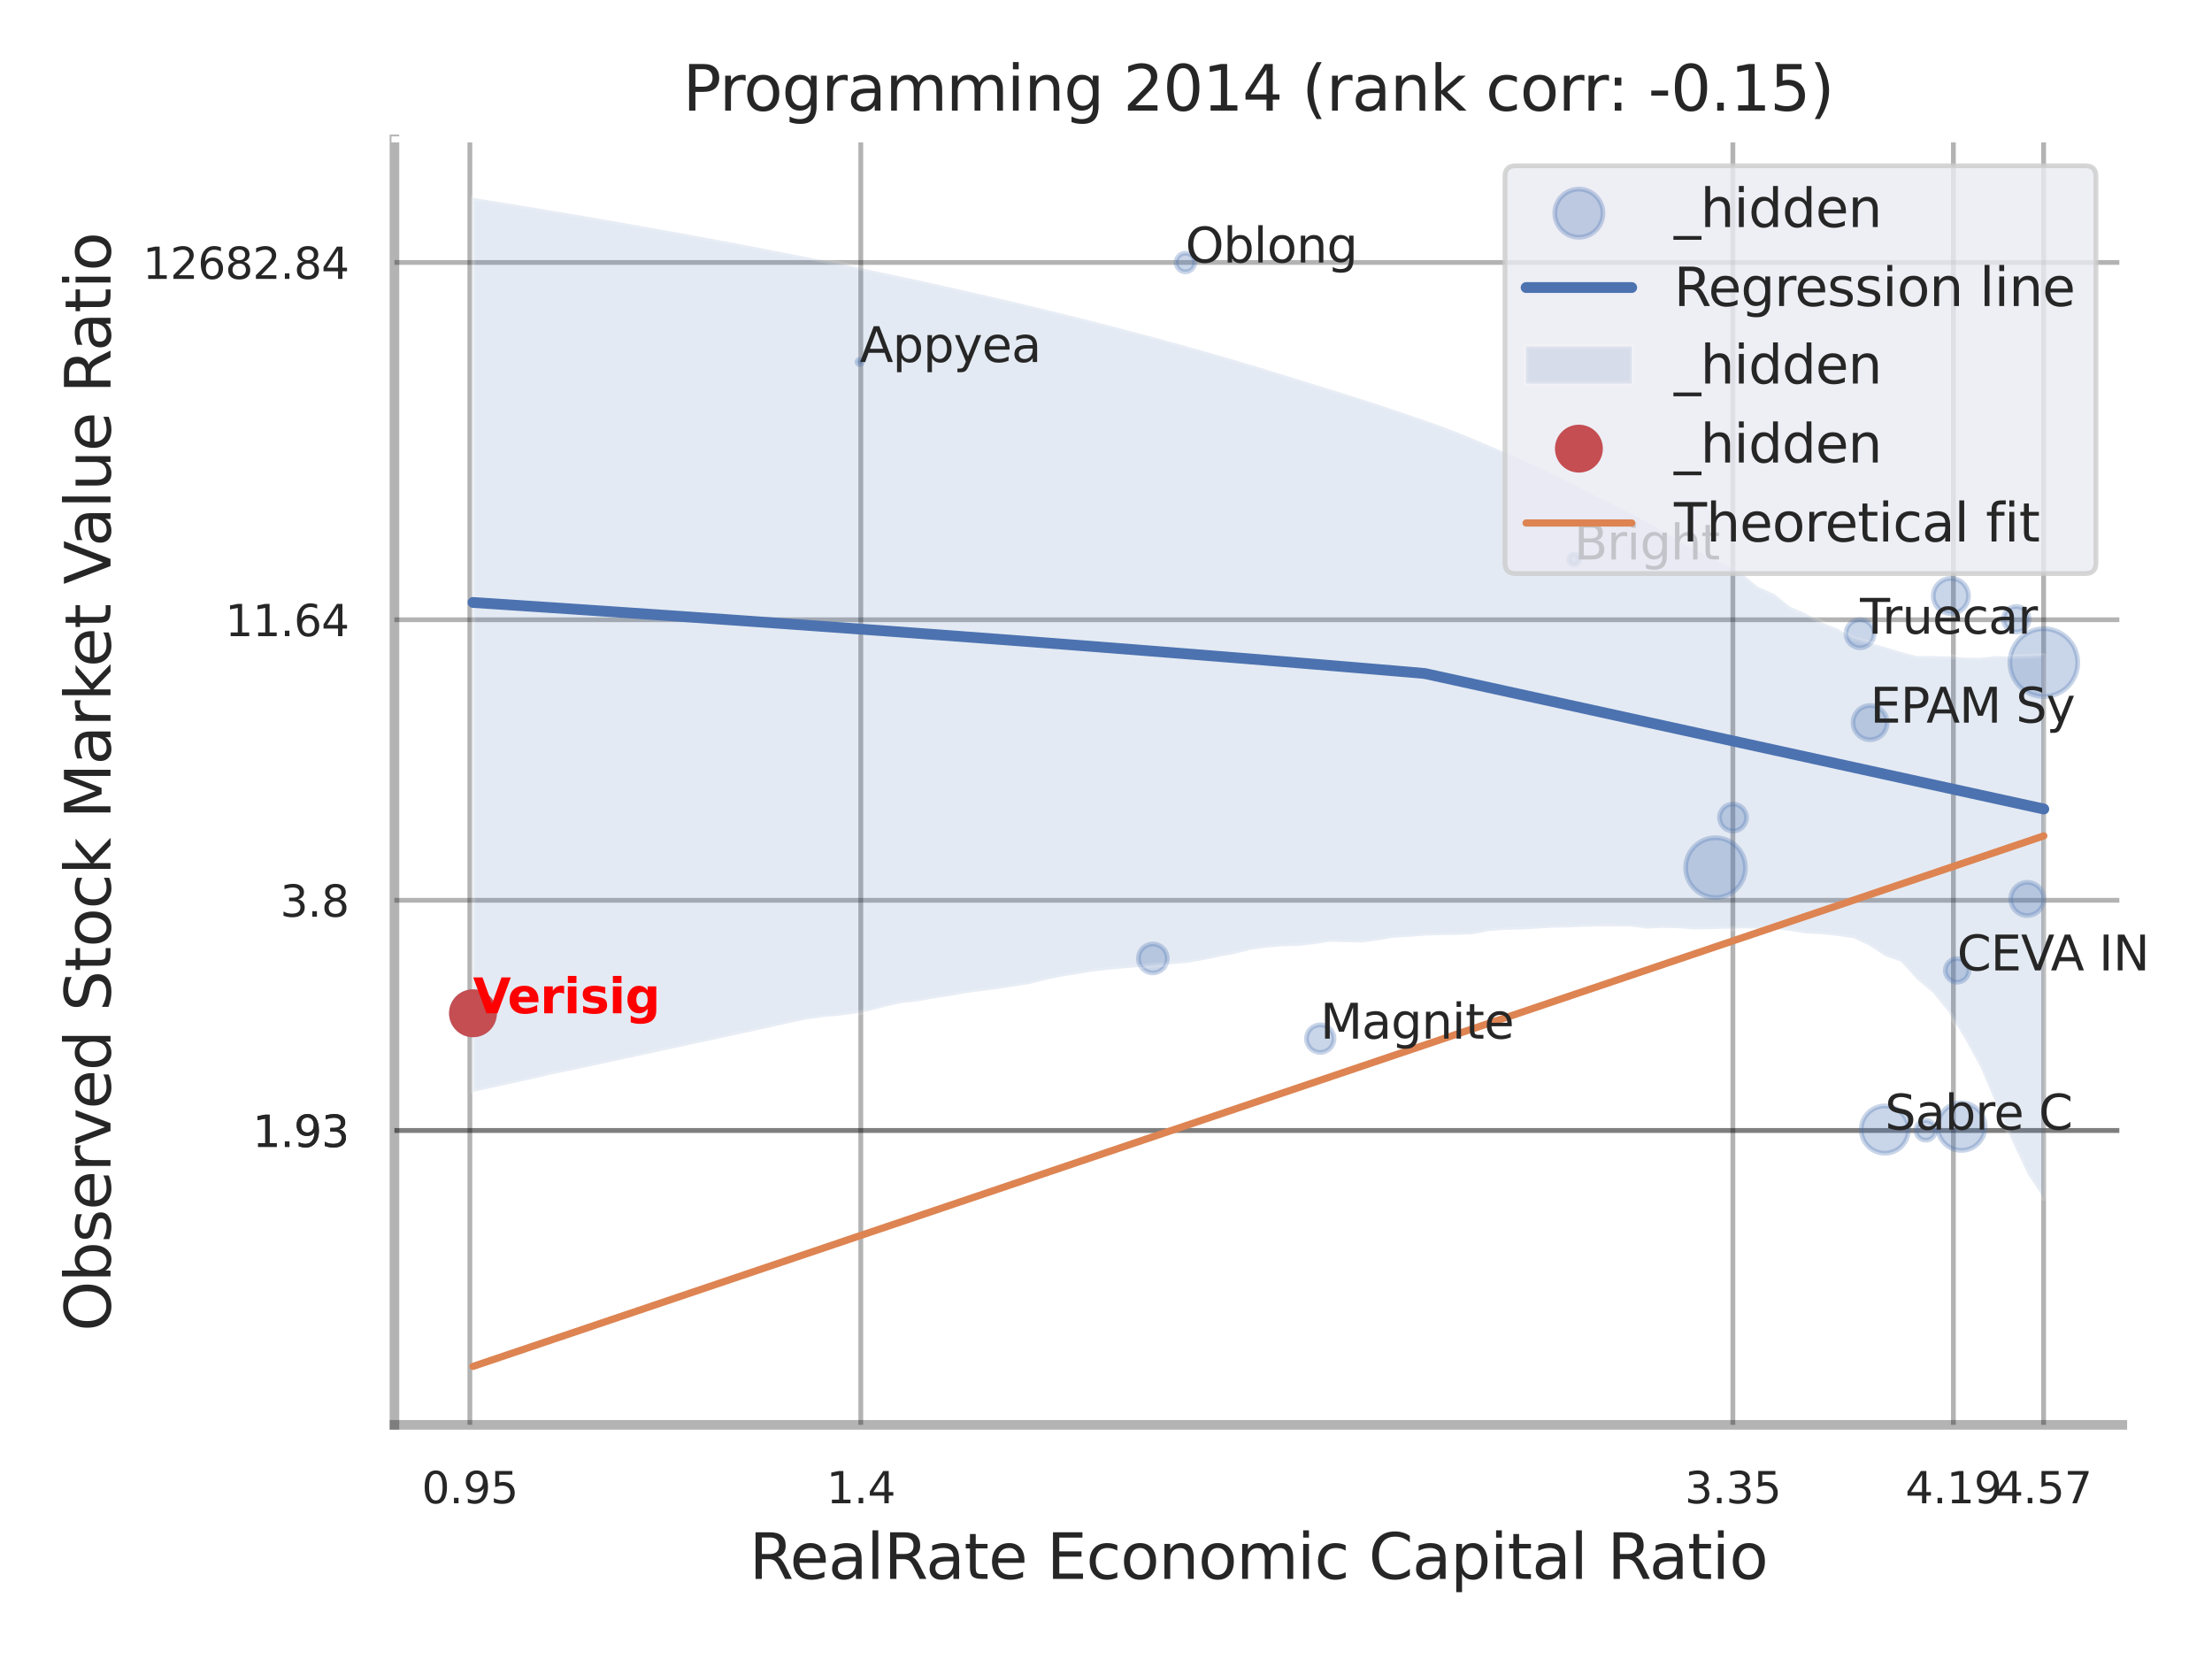 <?xml version="1.0" encoding="utf-8" standalone="no"?>
<!DOCTYPE svg PUBLIC "-//W3C//DTD SVG 1.1//EN"
  "http://www.w3.org/Graphics/SVG/1.1/DTD/svg11.dtd">
<svg xmlns:xlink="http://www.w3.org/1999/xlink" width="460.8pt" height="345.6pt" viewBox="0 0 460.8 345.6" xmlns="http://www.w3.org/2000/svg" version="1.1">
 <defs>
  <style type="text/css">*{stroke-linejoin: round; stroke-linecap: butt}</style>
 </defs>
 <g id="figure_1">
  <g id="patch_1">
   <path d="M 0 345.6 
L 460.8 345.6 
L 460.8 0 
L 0 0 
z
" style="fill: #ffffff"/>
  </g>
  <g id="axes_1">
   <g id="patch_2">
    <path d="M 82.17 296.82 
L 442.123 296.82 
L 442.123 29.04 
L 82.17 29.04 
z
" style="fill: #ffffff"/>
   </g>
   <g id="matplotlib.axis_1">
    <g id="xtick_1">
     <g id="line2d_1">
      <path d="M 97.878 296.82 
L 97.878 29.04 
" clip-path="url(#p43a6f0a439)" style="fill: none; stroke: #000000; stroke-opacity: 0.3; stroke-linecap: round"/>
     </g>
     <g id="text_1">
      <!-- 0.95 -->
      <g style="fill: #262626" transform="translate(87.858 313.159) scale(0.09 -0.09)">
       <defs>
        <path id="DejaVuSans-30" d="M 2034 4250 
Q 1547 4250 1301 3770 
Q 1056 3291 1056 2328 
Q 1056 1369 1301 889 
Q 1547 409 2034 409 
Q 2525 409 2770 889 
Q 3016 1369 3016 2328 
Q 3016 3291 2770 3770 
Q 2525 4250 2034 4250 
z
M 2034 4750 
Q 2819 4750 3233 4129 
Q 3647 3509 3647 2328 
Q 3647 1150 3233 529 
Q 2819 -91 2034 -91 
Q 1250 -91 836 529 
Q 422 1150 422 2328 
Q 422 3509 836 4129 
Q 1250 4750 2034 4750 
z
" transform="scale(0.016)"/>
        <path id="DejaVuSans-2e" d="M 684 794 
L 1344 794 
L 1344 0 
L 684 0 
L 684 794 
z
" transform="scale(0.016)"/>
        <path id="DejaVuSans-39" d="M 703 97 
L 703 672 
Q 941 559 1184 500 
Q 1428 441 1663 441 
Q 2288 441 2617 861 
Q 2947 1281 2994 2138 
Q 2813 1869 2534 1725 
Q 2256 1581 1919 1581 
Q 1219 1581 811 2004 
Q 403 2428 403 3163 
Q 403 3881 828 4315 
Q 1253 4750 1959 4750 
Q 2769 4750 3195 4129 
Q 3622 3509 3622 2328 
Q 3622 1225 3098 567 
Q 2575 -91 1691 -91 
Q 1453 -91 1209 -44 
Q 966 3 703 97 
z
M 1959 2075 
Q 2384 2075 2632 2365 
Q 2881 2656 2881 3163 
Q 2881 3666 2632 3958 
Q 2384 4250 1959 4250 
Q 1534 4250 1286 3958 
Q 1038 3666 1038 3163 
Q 1038 2656 1286 2365 
Q 1534 2075 1959 2075 
z
" transform="scale(0.016)"/>
        <path id="DejaVuSans-35" d="M 691 4666 
L 3169 4666 
L 3169 4134 
L 1269 4134 
L 1269 2991 
Q 1406 3038 1543 3061 
Q 1681 3084 1819 3084 
Q 2600 3084 3056 2656 
Q 3513 2228 3513 1497 
Q 3513 744 3044 326 
Q 2575 -91 1722 -91 
Q 1428 -91 1123 -41 
Q 819 9 494 109 
L 494 744 
Q 775 591 1075 516 
Q 1375 441 1709 441 
Q 2250 441 2565 725 
Q 2881 1009 2881 1497 
Q 2881 1984 2565 2268 
Q 2250 2553 1709 2553 
Q 1456 2553 1204 2497 
Q 953 2441 691 2322 
L 691 4666 
z
" transform="scale(0.016)"/>
       </defs>
       <use xlink:href="#DejaVuSans-30"/>
       <use xlink:href="#DejaVuSans-2e" transform="translate(63.623 0)"/>
       <use xlink:href="#DejaVuSans-39" transform="translate(95.41 0)"/>
       <use xlink:href="#DejaVuSans-35" transform="translate(159.033 0)"/>
      </g>
     </g>
    </g>
    <g id="xtick_2">
     <g id="line2d_2">
      <path d="M 179.317 296.82 
L 179.317 29.04 
" clip-path="url(#p43a6f0a439)" style="fill: none; stroke: #000000; stroke-opacity: 0.3; stroke-linecap: round"/>
     </g>
     <g id="text_2">
      <!-- 1.4 -->
      <g style="fill: #262626" transform="translate(172.161 313.159) scale(0.09 -0.09)">
       <defs>
        <path id="DejaVuSans-31" d="M 794 531 
L 1825 531 
L 1825 4091 
L 703 3866 
L 703 4441 
L 1819 4666 
L 2450 4666 
L 2450 531 
L 3481 531 
L 3481 0 
L 794 0 
L 794 531 
z
" transform="scale(0.016)"/>
        <path id="DejaVuSans-34" d="M 2419 4116 
L 825 1625 
L 2419 1625 
L 2419 4116 
z
M 2253 4666 
L 3047 4666 
L 3047 1625 
L 3713 1625 
L 3713 1100 
L 3047 1100 
L 3047 0 
L 2419 0 
L 2419 1100 
L 313 1100 
L 313 1709 
L 2253 4666 
z
" transform="scale(0.016)"/>
       </defs>
       <use xlink:href="#DejaVuSans-31"/>
       <use xlink:href="#DejaVuSans-2e" transform="translate(63.623 0)"/>
       <use xlink:href="#DejaVuSans-34" transform="translate(95.41 0)"/>
      </g>
     </g>
    </g>
    <g id="xtick_3">
     <g id="line2d_3">
      <path d="M 360.989 296.82 
L 360.989 29.04 
" clip-path="url(#p43a6f0a439)" style="fill: none; stroke: #000000; stroke-opacity: 0.3; stroke-linecap: round"/>
     </g>
     <g id="text_3">
      <!-- 3.35 -->
      <g style="fill: #262626" transform="translate(350.969 313.159) scale(0.09 -0.09)">
       <defs>
        <path id="DejaVuSans-33" d="M 2597 2516 
Q 3050 2419 3304 2112 
Q 3559 1806 3559 1356 
Q 3559 666 3084 287 
Q 2609 -91 1734 -91 
Q 1441 -91 1130 -33 
Q 819 25 488 141 
L 488 750 
Q 750 597 1062 519 
Q 1375 441 1716 441 
Q 2309 441 2620 675 
Q 2931 909 2931 1356 
Q 2931 1769 2642 2001 
Q 2353 2234 1838 2234 
L 1294 2234 
L 1294 2753 
L 1863 2753 
Q 2328 2753 2575 2939 
Q 2822 3125 2822 3475 
Q 2822 3834 2567 4026 
Q 2313 4219 1838 4219 
Q 1578 4219 1281 4162 
Q 984 4106 628 3988 
L 628 4550 
Q 988 4650 1302 4700 
Q 1616 4750 1894 4750 
Q 2613 4750 3031 4423 
Q 3450 4097 3450 3541 
Q 3450 3153 3228 2886 
Q 3006 2619 2597 2516 
z
" transform="scale(0.016)"/>
       </defs>
       <use xlink:href="#DejaVuSans-33"/>
       <use xlink:href="#DejaVuSans-2e" transform="translate(63.623 0)"/>
       <use xlink:href="#DejaVuSans-33" transform="translate(95.41 0)"/>
       <use xlink:href="#DejaVuSans-35" transform="translate(159.033 0)"/>
      </g>
     </g>
    </g>
    <g id="xtick_4">
     <g id="line2d_4">
      <path d="M 406.928 296.82 
L 406.928 29.04 
" clip-path="url(#p43a6f0a439)" style="fill: none; stroke: #000000; stroke-opacity: 0.3; stroke-linecap: round"/>
     </g>
     <g id="text_4">
      <!-- 4.19 -->
      <g style="fill: #262626" transform="translate(396.909 313.159) scale(0.09 -0.09)">
       <use xlink:href="#DejaVuSans-34"/>
       <use xlink:href="#DejaVuSans-2e" transform="translate(63.623 0)"/>
       <use xlink:href="#DejaVuSans-31" transform="translate(95.41 0)"/>
       <use xlink:href="#DejaVuSans-39" transform="translate(159.033 0)"/>
      </g>
     </g>
    </g>
    <g id="xtick_5">
     <g id="line2d_5">
      <path d="M 425.722 296.82 
L 425.722 29.04 
" clip-path="url(#p43a6f0a439)" style="fill: none; stroke: #000000; stroke-opacity: 0.3; stroke-linecap: round"/>
     </g>
     <g id="text_5">
      <!-- 4.57 -->
      <g style="fill: #262626" transform="translate(415.703 313.159) scale(0.09 -0.09)">
       <defs>
        <path id="DejaVuSans-37" d="M 525 4666 
L 3525 4666 
L 3525 4397 
L 1831 0 
L 1172 0 
L 2766 4134 
L 525 4134 
L 525 4666 
z
" transform="scale(0.016)"/>
       </defs>
       <use xlink:href="#DejaVuSans-34"/>
       <use xlink:href="#DejaVuSans-2e" transform="translate(63.623 0)"/>
       <use xlink:href="#DejaVuSans-35" transform="translate(95.41 0)"/>
       <use xlink:href="#DejaVuSans-37" transform="translate(159.033 0)"/>
      </g>
     </g>
    </g>
    <g id="xtick_6"/>
    <g id="xtick_7"/>
    <g id="xtick_8"/>
    <g id="text_6">
     <!-- RealRate Economic Capital Ratio -->
     <g style="fill: #262626" transform="translate(156.093 328.908) scale(0.13 -0.13)">
      <defs>
       <path id="DejaVuSans-52" d="M 2841 2188 
Q 3044 2119 3236 1894 
Q 3428 1669 3622 1275 
L 4263 0 
L 3584 0 
L 2988 1197 
Q 2756 1666 2539 1819 
Q 2322 1972 1947 1972 
L 1259 1972 
L 1259 0 
L 628 0 
L 628 4666 
L 2053 4666 
Q 2853 4666 3247 4331 
Q 3641 3997 3641 3322 
Q 3641 2881 3436 2590 
Q 3231 2300 2841 2188 
z
M 1259 4147 
L 1259 2491 
L 2053 2491 
Q 2509 2491 2742 2702 
Q 2975 2913 2975 3322 
Q 2975 3731 2742 3939 
Q 2509 4147 2053 4147 
L 1259 4147 
z
" transform="scale(0.016)"/>
       <path id="DejaVuSans-65" d="M 3597 1894 
L 3597 1613 
L 953 1613 
Q 991 1019 1311 708 
Q 1631 397 2203 397 
Q 2534 397 2845 478 
Q 3156 559 3463 722 
L 3463 178 
Q 3153 47 2828 -22 
Q 2503 -91 2169 -91 
Q 1331 -91 842 396 
Q 353 884 353 1716 
Q 353 2575 817 3079 
Q 1281 3584 2069 3584 
Q 2775 3584 3186 3129 
Q 3597 2675 3597 1894 
z
M 3022 2063 
Q 3016 2534 2758 2815 
Q 2500 3097 2075 3097 
Q 1594 3097 1305 2825 
Q 1016 2553 972 2059 
L 3022 2063 
z
" transform="scale(0.016)"/>
       <path id="DejaVuSans-61" d="M 2194 1759 
Q 1497 1759 1228 1600 
Q 959 1441 959 1056 
Q 959 750 1161 570 
Q 1363 391 1709 391 
Q 2188 391 2477 730 
Q 2766 1069 2766 1631 
L 2766 1759 
L 2194 1759 
z
M 3341 1997 
L 3341 0 
L 2766 0 
L 2766 531 
Q 2569 213 2275 61 
Q 1981 -91 1556 -91 
Q 1019 -91 701 211 
Q 384 513 384 1019 
Q 384 1609 779 1909 
Q 1175 2209 1959 2209 
L 2766 2209 
L 2766 2266 
Q 2766 2663 2505 2880 
Q 2244 3097 1772 3097 
Q 1472 3097 1187 3025 
Q 903 2953 641 2809 
L 641 3341 
Q 956 3463 1253 3523 
Q 1550 3584 1831 3584 
Q 2591 3584 2966 3190 
Q 3341 2797 3341 1997 
z
" transform="scale(0.016)"/>
       <path id="DejaVuSans-6c" d="M 603 4863 
L 1178 4863 
L 1178 0 
L 603 0 
L 603 4863 
z
" transform="scale(0.016)"/>
       <path id="DejaVuSans-74" d="M 1172 4494 
L 1172 3500 
L 2356 3500 
L 2356 3053 
L 1172 3053 
L 1172 1153 
Q 1172 725 1289 603 
Q 1406 481 1766 481 
L 2356 481 
L 2356 0 
L 1766 0 
Q 1100 0 847 248 
Q 594 497 594 1153 
L 594 3053 
L 172 3053 
L 172 3500 
L 594 3500 
L 594 4494 
L 1172 4494 
z
" transform="scale(0.016)"/>
       <path id="DejaVuSans-20" transform="scale(0.016)"/>
       <path id="DejaVuSans-45" d="M 628 4666 
L 3578 4666 
L 3578 4134 
L 1259 4134 
L 1259 2753 
L 3481 2753 
L 3481 2222 
L 1259 2222 
L 1259 531 
L 3634 531 
L 3634 0 
L 628 0 
L 628 4666 
z
" transform="scale(0.016)"/>
       <path id="DejaVuSans-63" d="M 3122 3366 
L 3122 2828 
Q 2878 2963 2633 3030 
Q 2388 3097 2138 3097 
Q 1578 3097 1268 2742 
Q 959 2388 959 1747 
Q 959 1106 1268 751 
Q 1578 397 2138 397 
Q 2388 397 2633 464 
Q 2878 531 3122 666 
L 3122 134 
Q 2881 22 2623 -34 
Q 2366 -91 2075 -91 
Q 1284 -91 818 406 
Q 353 903 353 1747 
Q 353 2603 823 3093 
Q 1294 3584 2113 3584 
Q 2378 3584 2631 3529 
Q 2884 3475 3122 3366 
z
" transform="scale(0.016)"/>
       <path id="DejaVuSans-6f" d="M 1959 3097 
Q 1497 3097 1228 2736 
Q 959 2375 959 1747 
Q 959 1119 1226 758 
Q 1494 397 1959 397 
Q 2419 397 2687 759 
Q 2956 1122 2956 1747 
Q 2956 2369 2687 2733 
Q 2419 3097 1959 3097 
z
M 1959 3584 
Q 2709 3584 3137 3096 
Q 3566 2609 3566 1747 
Q 3566 888 3137 398 
Q 2709 -91 1959 -91 
Q 1206 -91 779 398 
Q 353 888 353 1747 
Q 353 2609 779 3096 
Q 1206 3584 1959 3584 
z
" transform="scale(0.016)"/>
       <path id="DejaVuSans-6e" d="M 3513 2113 
L 3513 0 
L 2938 0 
L 2938 2094 
Q 2938 2591 2744 2837 
Q 2550 3084 2163 3084 
Q 1697 3084 1428 2787 
Q 1159 2491 1159 1978 
L 1159 0 
L 581 0 
L 581 3500 
L 1159 3500 
L 1159 2956 
Q 1366 3272 1645 3428 
Q 1925 3584 2291 3584 
Q 2894 3584 3203 3211 
Q 3513 2838 3513 2113 
z
" transform="scale(0.016)"/>
       <path id="DejaVuSans-6d" d="M 3328 2828 
Q 3544 3216 3844 3400 
Q 4144 3584 4550 3584 
Q 5097 3584 5394 3201 
Q 5691 2819 5691 2113 
L 5691 0 
L 5113 0 
L 5113 2094 
Q 5113 2597 4934 2840 
Q 4756 3084 4391 3084 
Q 3944 3084 3684 2787 
Q 3425 2491 3425 1978 
L 3425 0 
L 2847 0 
L 2847 2094 
Q 2847 2600 2669 2842 
Q 2491 3084 2119 3084 
Q 1678 3084 1418 2786 
Q 1159 2488 1159 1978 
L 1159 0 
L 581 0 
L 581 3500 
L 1159 3500 
L 1159 2956 
Q 1356 3278 1631 3431 
Q 1906 3584 2284 3584 
Q 2666 3584 2933 3390 
Q 3200 3197 3328 2828 
z
" transform="scale(0.016)"/>
       <path id="DejaVuSans-69" d="M 603 3500 
L 1178 3500 
L 1178 0 
L 603 0 
L 603 3500 
z
M 603 4863 
L 1178 4863 
L 1178 4134 
L 603 4134 
L 603 4863 
z
" transform="scale(0.016)"/>
       <path id="DejaVuSans-43" d="M 4122 4306 
L 4122 3641 
Q 3803 3938 3442 4084 
Q 3081 4231 2675 4231 
Q 1875 4231 1450 3742 
Q 1025 3253 1025 2328 
Q 1025 1406 1450 917 
Q 1875 428 2675 428 
Q 3081 428 3442 575 
Q 3803 722 4122 1019 
L 4122 359 
Q 3791 134 3420 21 
Q 3050 -91 2638 -91 
Q 1578 -91 968 557 
Q 359 1206 359 2328 
Q 359 3453 968 4101 
Q 1578 4750 2638 4750 
Q 3056 4750 3426 4639 
Q 3797 4528 4122 4306 
z
" transform="scale(0.016)"/>
       <path id="DejaVuSans-70" d="M 1159 525 
L 1159 -1331 
L 581 -1331 
L 581 3500 
L 1159 3500 
L 1159 2969 
Q 1341 3281 1617 3432 
Q 1894 3584 2278 3584 
Q 2916 3584 3314 3078 
Q 3713 2572 3713 1747 
Q 3713 922 3314 415 
Q 2916 -91 2278 -91 
Q 1894 -91 1617 61 
Q 1341 213 1159 525 
z
M 3116 1747 
Q 3116 2381 2855 2742 
Q 2594 3103 2138 3103 
Q 1681 3103 1420 2742 
Q 1159 2381 1159 1747 
Q 1159 1113 1420 752 
Q 1681 391 2138 391 
Q 2594 391 2855 752 
Q 3116 1113 3116 1747 
z
" transform="scale(0.016)"/>
      </defs>
      <use xlink:href="#DejaVuSans-52"/>
      <use xlink:href="#DejaVuSans-65" transform="translate(64.982 0)"/>
      <use xlink:href="#DejaVuSans-61" transform="translate(126.506 0)"/>
      <use xlink:href="#DejaVuSans-6c" transform="translate(187.785 0)"/>
      <use xlink:href="#DejaVuSans-52" transform="translate(215.568 0)"/>
      <use xlink:href="#DejaVuSans-61" transform="translate(282.801 0)"/>
      <use xlink:href="#DejaVuSans-74" transform="translate(344.08 0)"/>
      <use xlink:href="#DejaVuSans-65" transform="translate(383.289 0)"/>
      <use xlink:href="#DejaVuSans-20" transform="translate(444.812 0)"/>
      <use xlink:href="#DejaVuSans-45" transform="translate(476.6 0)"/>
      <use xlink:href="#DejaVuSans-63" transform="translate(539.783 0)"/>
      <use xlink:href="#DejaVuSans-6f" transform="translate(594.764 0)"/>
      <use xlink:href="#DejaVuSans-6e" transform="translate(655.945 0)"/>
      <use xlink:href="#DejaVuSans-6f" transform="translate(719.324 0)"/>
      <use xlink:href="#DejaVuSans-6d" transform="translate(780.506 0)"/>
      <use xlink:href="#DejaVuSans-69" transform="translate(877.918 0)"/>
      <use xlink:href="#DejaVuSans-63" transform="translate(905.701 0)"/>
      <use xlink:href="#DejaVuSans-20" transform="translate(960.682 0)"/>
      <use xlink:href="#DejaVuSans-43" transform="translate(992.469 0)"/>
      <use xlink:href="#DejaVuSans-61" transform="translate(1062.293 0)"/>
      <use xlink:href="#DejaVuSans-70" transform="translate(1123.572 0)"/>
      <use xlink:href="#DejaVuSans-69" transform="translate(1187.049 0)"/>
      <use xlink:href="#DejaVuSans-74" transform="translate(1214.832 0)"/>
      <use xlink:href="#DejaVuSans-61" transform="translate(1254.041 0)"/>
      <use xlink:href="#DejaVuSans-6c" transform="translate(1315.32 0)"/>
      <use xlink:href="#DejaVuSans-20" transform="translate(1343.104 0)"/>
      <use xlink:href="#DejaVuSans-52" transform="translate(1374.891 0)"/>
      <use xlink:href="#DejaVuSans-61" transform="translate(1442.123 0)"/>
      <use xlink:href="#DejaVuSans-74" transform="translate(1503.402 0)"/>
      <use xlink:href="#DejaVuSans-69" transform="translate(1542.611 0)"/>
      <use xlink:href="#DejaVuSans-6f" transform="translate(1570.395 0)"/>
     </g>
    </g>
   </g>
   <g id="matplotlib.axis_2">
    <g id="ytick_1">
     <g id="line2d_6">
      <path d="M 82.17 235.501 
L 442.123 235.501 
" clip-path="url(#p43a6f0a439)" style="fill: none; stroke: #000000; stroke-opacity: 0.3; stroke-linecap: round"/>
     </g>
     <g id="text_7">
      <!-- 1.93 -->
      <g style="fill: #262626" transform="translate(52.631 238.92) scale(0.09 -0.09)">
       <use xlink:href="#DejaVuSans-31"/>
       <use xlink:href="#DejaVuSans-2e" transform="translate(63.623 0)"/>
       <use xlink:href="#DejaVuSans-39" transform="translate(95.41 0)"/>
       <use xlink:href="#DejaVuSans-33" transform="translate(159.033 0)"/>
      </g>
     </g>
    </g>
    <g id="ytick_2">
     <g id="line2d_7">
      <path d="M 82.17 235.501 
L 442.123 235.501 
" clip-path="url(#p43a6f0a439)" style="fill: none; stroke: #000000; stroke-opacity: 0.3; stroke-linecap: round"/>
     </g>
     <g id="text_8">
      <!-- 1.93 -->
      <g style="fill: #262626" transform="translate(52.631 238.92) scale(0.09 -0.09)">
       <use xlink:href="#DejaVuSans-31"/>
       <use xlink:href="#DejaVuSans-2e" transform="translate(63.623 0)"/>
       <use xlink:href="#DejaVuSans-39" transform="translate(95.41 0)"/>
       <use xlink:href="#DejaVuSans-33" transform="translate(159.033 0)"/>
      </g>
     </g>
    </g>
    <g id="ytick_3">
     <g id="line2d_8">
      <path d="M 82.17 187.543 
L 442.123 187.543 
" clip-path="url(#p43a6f0a439)" style="fill: none; stroke: #000000; stroke-opacity: 0.3; stroke-linecap: round"/>
     </g>
     <g id="text_9">
      <!-- 3.8 -->
      <g style="fill: #262626" transform="translate(58.357 190.962) scale(0.09 -0.09)">
       <defs>
        <path id="DejaVuSans-38" d="M 2034 2216 
Q 1584 2216 1326 1975 
Q 1069 1734 1069 1313 
Q 1069 891 1326 650 
Q 1584 409 2034 409 
Q 2484 409 2743 651 
Q 3003 894 3003 1313 
Q 3003 1734 2745 1975 
Q 2488 2216 2034 2216 
z
M 1403 2484 
Q 997 2584 770 2862 
Q 544 3141 544 3541 
Q 544 4100 942 4425 
Q 1341 4750 2034 4750 
Q 2731 4750 3128 4425 
Q 3525 4100 3525 3541 
Q 3525 3141 3298 2862 
Q 3072 2584 2669 2484 
Q 3125 2378 3379 2068 
Q 3634 1759 3634 1313 
Q 3634 634 3220 271 
Q 2806 -91 2034 -91 
Q 1263 -91 848 271 
Q 434 634 434 1313 
Q 434 1759 690 2068 
Q 947 2378 1403 2484 
z
M 1172 3481 
Q 1172 3119 1398 2916 
Q 1625 2713 2034 2713 
Q 2441 2713 2670 2916 
Q 2900 3119 2900 3481 
Q 2900 3844 2670 4047 
Q 2441 4250 2034 4250 
Q 1625 4250 1398 4047 
Q 1172 3844 1172 3481 
z
" transform="scale(0.016)"/>
       </defs>
       <use xlink:href="#DejaVuSans-33"/>
       <use xlink:href="#DejaVuSans-2e" transform="translate(63.623 0)"/>
       <use xlink:href="#DejaVuSans-38" transform="translate(95.41 0)"/>
      </g>
     </g>
    </g>
    <g id="ytick_4">
     <g id="line2d_9">
      <path d="M 82.17 129.102 
L 442.123 129.102 
" clip-path="url(#p43a6f0a439)" style="fill: none; stroke: #000000; stroke-opacity: 0.3; stroke-linecap: round"/>
     </g>
     <g id="text_10">
      <!-- 11.64 -->
      <g style="fill: #262626" transform="translate(46.905 132.522) scale(0.09 -0.09)">
       <defs>
        <path id="DejaVuSans-36" d="M 2113 2584 
Q 1688 2584 1439 2293 
Q 1191 2003 1191 1497 
Q 1191 994 1439 701 
Q 1688 409 2113 409 
Q 2538 409 2786 701 
Q 3034 994 3034 1497 
Q 3034 2003 2786 2293 
Q 2538 2584 2113 2584 
z
M 3366 4563 
L 3366 3988 
Q 3128 4100 2886 4159 
Q 2644 4219 2406 4219 
Q 1781 4219 1451 3797 
Q 1122 3375 1075 2522 
Q 1259 2794 1537 2939 
Q 1816 3084 2150 3084 
Q 2853 3084 3261 2657 
Q 3669 2231 3669 1497 
Q 3669 778 3244 343 
Q 2819 -91 2113 -91 
Q 1303 -91 875 529 
Q 447 1150 447 2328 
Q 447 3434 972 4092 
Q 1497 4750 2381 4750 
Q 2619 4750 2861 4703 
Q 3103 4656 3366 4563 
z
" transform="scale(0.016)"/>
       </defs>
       <use xlink:href="#DejaVuSans-31"/>
       <use xlink:href="#DejaVuSans-31" transform="translate(63.623 0)"/>
       <use xlink:href="#DejaVuSans-2e" transform="translate(127.246 0)"/>
       <use xlink:href="#DejaVuSans-36" transform="translate(159.033 0)"/>
       <use xlink:href="#DejaVuSans-34" transform="translate(222.656 0)"/>
      </g>
     </g>
    </g>
    <g id="ytick_5">
     <g id="line2d_10">
      <path d="M 82.17 54.678 
L 442.123 54.678 
" clip-path="url(#p43a6f0a439)" style="fill: none; stroke: #000000; stroke-opacity: 0.3; stroke-linecap: round"/>
     </g>
     <g id="text_11">
      <!-- 12682.84 -->
      <g style="fill: #262626" transform="translate(29.726 58.097) scale(0.09 -0.09)">
       <defs>
        <path id="DejaVuSans-32" d="M 1228 531 
L 3431 531 
L 3431 0 
L 469 0 
L 469 531 
Q 828 903 1448 1529 
Q 2069 2156 2228 2338 
Q 2531 2678 2651 2914 
Q 2772 3150 2772 3378 
Q 2772 3750 2511 3984 
Q 2250 4219 1831 4219 
Q 1534 4219 1204 4116 
Q 875 4013 500 3803 
L 500 4441 
Q 881 4594 1212 4672 
Q 1544 4750 1819 4750 
Q 2544 4750 2975 4387 
Q 3406 4025 3406 3419 
Q 3406 3131 3298 2873 
Q 3191 2616 2906 2266 
Q 2828 2175 2409 1742 
Q 1991 1309 1228 531 
z
" transform="scale(0.016)"/>
       </defs>
       <use xlink:href="#DejaVuSans-31"/>
       <use xlink:href="#DejaVuSans-32" transform="translate(63.623 0)"/>
       <use xlink:href="#DejaVuSans-36" transform="translate(127.246 0)"/>
       <use xlink:href="#DejaVuSans-38" transform="translate(190.869 0)"/>
       <use xlink:href="#DejaVuSans-32" transform="translate(254.492 0)"/>
       <use xlink:href="#DejaVuSans-2e" transform="translate(318.115 0)"/>
       <use xlink:href="#DejaVuSans-38" transform="translate(349.902 0)"/>
       <use xlink:href="#DejaVuSans-34" transform="translate(413.525 0)"/>
      </g>
     </g>
    </g>
    <g id="ytick_6"/>
    <g id="ytick_7"/>
    <g id="ytick_8"/>
    <g id="text_12">
     <!-- Observed Stock Market Value Ratio -->
     <g style="fill: #262626" transform="translate(23.022 277.332) rotate(-90) scale(0.13 -0.13)">
      <defs>
       <path id="DejaVuSans-4f" d="M 2522 4238 
Q 1834 4238 1429 3725 
Q 1025 3213 1025 2328 
Q 1025 1447 1429 934 
Q 1834 422 2522 422 
Q 3209 422 3611 934 
Q 4013 1447 4013 2328 
Q 4013 3213 3611 3725 
Q 3209 4238 2522 4238 
z
M 2522 4750 
Q 3503 4750 4090 4092 
Q 4678 3434 4678 2328 
Q 4678 1225 4090 567 
Q 3503 -91 2522 -91 
Q 1538 -91 948 565 
Q 359 1222 359 2328 
Q 359 3434 948 4092 
Q 1538 4750 2522 4750 
z
" transform="scale(0.016)"/>
       <path id="DejaVuSans-62" d="M 3116 1747 
Q 3116 2381 2855 2742 
Q 2594 3103 2138 3103 
Q 1681 3103 1420 2742 
Q 1159 2381 1159 1747 
Q 1159 1113 1420 752 
Q 1681 391 2138 391 
Q 2594 391 2855 752 
Q 3116 1113 3116 1747 
z
M 1159 2969 
Q 1341 3281 1617 3432 
Q 1894 3584 2278 3584 
Q 2916 3584 3314 3078 
Q 3713 2572 3713 1747 
Q 3713 922 3314 415 
Q 2916 -91 2278 -91 
Q 1894 -91 1617 61 
Q 1341 213 1159 525 
L 1159 0 
L 581 0 
L 581 4863 
L 1159 4863 
L 1159 2969 
z
" transform="scale(0.016)"/>
       <path id="DejaVuSans-73" d="M 2834 3397 
L 2834 2853 
Q 2591 2978 2328 3040 
Q 2066 3103 1784 3103 
Q 1356 3103 1142 2972 
Q 928 2841 928 2578 
Q 928 2378 1081 2264 
Q 1234 2150 1697 2047 
L 1894 2003 
Q 2506 1872 2764 1633 
Q 3022 1394 3022 966 
Q 3022 478 2636 193 
Q 2250 -91 1575 -91 
Q 1294 -91 989 -36 
Q 684 19 347 128 
L 347 722 
Q 666 556 975 473 
Q 1284 391 1588 391 
Q 1994 391 2212 530 
Q 2431 669 2431 922 
Q 2431 1156 2273 1281 
Q 2116 1406 1581 1522 
L 1381 1569 
Q 847 1681 609 1914 
Q 372 2147 372 2553 
Q 372 3047 722 3315 
Q 1072 3584 1716 3584 
Q 2034 3584 2315 3537 
Q 2597 3491 2834 3397 
z
" transform="scale(0.016)"/>
       <path id="DejaVuSans-72" d="M 2631 2963 
Q 2534 3019 2420 3045 
Q 2306 3072 2169 3072 
Q 1681 3072 1420 2755 
Q 1159 2438 1159 1844 
L 1159 0 
L 581 0 
L 581 3500 
L 1159 3500 
L 1159 2956 
Q 1341 3275 1631 3429 
Q 1922 3584 2338 3584 
Q 2397 3584 2469 3576 
Q 2541 3569 2628 3553 
L 2631 2963 
z
" transform="scale(0.016)"/>
       <path id="DejaVuSans-76" d="M 191 3500 
L 800 3500 
L 1894 563 
L 2988 3500 
L 3597 3500 
L 2284 0 
L 1503 0 
L 191 3500 
z
" transform="scale(0.016)"/>
       <path id="DejaVuSans-64" d="M 2906 2969 
L 2906 4863 
L 3481 4863 
L 3481 0 
L 2906 0 
L 2906 525 
Q 2725 213 2448 61 
Q 2172 -91 1784 -91 
Q 1150 -91 751 415 
Q 353 922 353 1747 
Q 353 2572 751 3078 
Q 1150 3584 1784 3584 
Q 2172 3584 2448 3432 
Q 2725 3281 2906 2969 
z
M 947 1747 
Q 947 1113 1208 752 
Q 1469 391 1925 391 
Q 2381 391 2643 752 
Q 2906 1113 2906 1747 
Q 2906 2381 2643 2742 
Q 2381 3103 1925 3103 
Q 1469 3103 1208 2742 
Q 947 2381 947 1747 
z
" transform="scale(0.016)"/>
       <path id="DejaVuSans-53" d="M 3425 4513 
L 3425 3897 
Q 3066 4069 2747 4153 
Q 2428 4238 2131 4238 
Q 1616 4238 1336 4038 
Q 1056 3838 1056 3469 
Q 1056 3159 1242 3001 
Q 1428 2844 1947 2747 
L 2328 2669 
Q 3034 2534 3370 2195 
Q 3706 1856 3706 1288 
Q 3706 609 3251 259 
Q 2797 -91 1919 -91 
Q 1588 -91 1214 -16 
Q 841 59 441 206 
L 441 856 
Q 825 641 1194 531 
Q 1563 422 1919 422 
Q 2459 422 2753 634 
Q 3047 847 3047 1241 
Q 3047 1584 2836 1778 
Q 2625 1972 2144 2069 
L 1759 2144 
Q 1053 2284 737 2584 
Q 422 2884 422 3419 
Q 422 4038 858 4394 
Q 1294 4750 2059 4750 
Q 2388 4750 2728 4690 
Q 3069 4631 3425 4513 
z
" transform="scale(0.016)"/>
       <path id="DejaVuSans-6b" d="M 581 4863 
L 1159 4863 
L 1159 1991 
L 2875 3500 
L 3609 3500 
L 1753 1863 
L 3688 0 
L 2938 0 
L 1159 1709 
L 1159 0 
L 581 0 
L 581 4863 
z
" transform="scale(0.016)"/>
       <path id="DejaVuSans-4d" d="M 628 4666 
L 1569 4666 
L 2759 1491 
L 3956 4666 
L 4897 4666 
L 4897 0 
L 4281 0 
L 4281 4097 
L 3078 897 
L 2444 897 
L 1241 4097 
L 1241 0 
L 628 0 
L 628 4666 
z
" transform="scale(0.016)"/>
       <path id="DejaVuSans-56" d="M 1831 0 
L 50 4666 
L 709 4666 
L 2188 738 
L 3669 4666 
L 4325 4666 
L 2547 0 
L 1831 0 
z
" transform="scale(0.016)"/>
       <path id="DejaVuSans-75" d="M 544 1381 
L 544 3500 
L 1119 3500 
L 1119 1403 
Q 1119 906 1312 657 
Q 1506 409 1894 409 
Q 2359 409 2629 706 
Q 2900 1003 2900 1516 
L 2900 3500 
L 3475 3500 
L 3475 0 
L 2900 0 
L 2900 538 
Q 2691 219 2414 64 
Q 2138 -91 1772 -91 
Q 1169 -91 856 284 
Q 544 659 544 1381 
z
M 1991 3584 
L 1991 3584 
z
" transform="scale(0.016)"/>
      </defs>
      <use xlink:href="#DejaVuSans-4f"/>
      <use xlink:href="#DejaVuSans-62" transform="translate(78.711 0)"/>
      <use xlink:href="#DejaVuSans-73" transform="translate(142.188 0)"/>
      <use xlink:href="#DejaVuSans-65" transform="translate(194.287 0)"/>
      <use xlink:href="#DejaVuSans-72" transform="translate(255.811 0)"/>
      <use xlink:href="#DejaVuSans-76" transform="translate(296.924 0)"/>
      <use xlink:href="#DejaVuSans-65" transform="translate(356.104 0)"/>
      <use xlink:href="#DejaVuSans-64" transform="translate(417.627 0)"/>
      <use xlink:href="#DejaVuSans-20" transform="translate(481.104 0)"/>
      <use xlink:href="#DejaVuSans-53" transform="translate(512.891 0)"/>
      <use xlink:href="#DejaVuSans-74" transform="translate(576.367 0)"/>
      <use xlink:href="#DejaVuSans-6f" transform="translate(615.576 0)"/>
      <use xlink:href="#DejaVuSans-63" transform="translate(676.758 0)"/>
      <use xlink:href="#DejaVuSans-6b" transform="translate(731.738 0)"/>
      <use xlink:href="#DejaVuSans-20" transform="translate(789.648 0)"/>
      <use xlink:href="#DejaVuSans-4d" transform="translate(821.436 0)"/>
      <use xlink:href="#DejaVuSans-61" transform="translate(907.715 0)"/>
      <use xlink:href="#DejaVuSans-72" transform="translate(968.994 0)"/>
      <use xlink:href="#DejaVuSans-6b" transform="translate(1010.107 0)"/>
      <use xlink:href="#DejaVuSans-65" transform="translate(1064.393 0)"/>
      <use xlink:href="#DejaVuSans-74" transform="translate(1125.916 0)"/>
      <use xlink:href="#DejaVuSans-20" transform="translate(1165.125 0)"/>
      <use xlink:href="#DejaVuSans-56" transform="translate(1196.912 0)"/>
      <use xlink:href="#DejaVuSans-61" transform="translate(1257.57 0)"/>
      <use xlink:href="#DejaVuSans-6c" transform="translate(1318.85 0)"/>
      <use xlink:href="#DejaVuSans-75" transform="translate(1346.633 0)"/>
      <use xlink:href="#DejaVuSans-65" transform="translate(1410.012 0)"/>
      <use xlink:href="#DejaVuSans-20" transform="translate(1471.535 0)"/>
      <use xlink:href="#DejaVuSans-52" transform="translate(1503.322 0)"/>
      <use xlink:href="#DejaVuSans-61" transform="translate(1570.555 0)"/>
      <use xlink:href="#DejaVuSans-74" transform="translate(1631.834 0)"/>
      <use xlink:href="#DejaVuSans-69" transform="translate(1671.043 0)"/>
      <use xlink:href="#DejaVuSans-6f" transform="translate(1698.826 0)"/>
     </g>
    </g>
   </g>
   <g id="PathCollection_1">
    <path d="M 246.943 56.627 
C 247.456 56.627 247.949 56.423 248.312 56.059 
C 248.676 55.696 248.88 55.203 248.88 54.689 
C 248.88 54.176 248.676 53.683 248.312 53.319 
C 247.949 52.956 247.456 52.752 246.943 52.752 
C 246.429 52.752 245.936 52.956 245.573 53.319 
C 245.209 53.683 245.005 54.176 245.005 54.689 
C 245.005 55.203 245.209 55.696 245.573 56.059 
C 245.936 56.423 246.429 56.627 246.943 56.627 
z
" clip-path="url(#p43a6f0a439)" style="fill: #4c72b0; fill-opacity: 0.3; stroke: #4c72b0; stroke-opacity: 0.3"/>
    <path d="M 401.178 237.521 
C 401.725 237.521 402.25 237.304 402.637 236.917 
C 403.025 236.53 403.242 236.005 403.242 235.457 
C 403.242 234.91 403.025 234.384 402.637 233.997 
C 402.25 233.61 401.725 233.393 401.178 233.393 
C 400.63 233.393 400.105 233.61 399.718 233.997 
C 399.331 234.384 399.113 234.91 399.113 235.457 
C 399.113 236.005 399.331 236.53 399.718 236.917 
C 400.105 237.304 400.63 237.521 401.178 237.521 
z
" clip-path="url(#p43a6f0a439)" style="fill: #4c72b0; fill-opacity: 0.3; stroke: #4c72b0; stroke-opacity: 0.3"/>
    <path d="M 408.597 239.645 
C 409.909 239.645 411.168 239.124 412.096 238.195 
C 413.024 237.267 413.546 236.009 413.546 234.696 
C 413.546 233.384 413.024 232.125 412.096 231.197 
C 411.168 230.269 409.909 229.747 408.597 229.747 
C 407.284 229.747 406.026 230.269 405.098 231.197 
C 404.17 232.125 403.648 233.384 403.648 234.696 
C 403.648 236.009 404.17 237.267 405.098 238.195 
C 406.026 239.124 407.284 239.645 408.597 239.645 
z
" clip-path="url(#p43a6f0a439)" style="fill: #4c72b0; fill-opacity: 0.3; stroke: #4c72b0; stroke-opacity: 0.3"/>
    <path d="M 406.404 127.815 
C 407.377 127.815 408.309 127.429 408.997 126.741 
C 409.684 126.053 410.071 125.121 410.071 124.148 
C 410.071 123.176 409.684 122.243 408.997 121.556 
C 408.309 120.868 407.377 120.482 406.404 120.482 
C 405.432 120.482 404.499 120.868 403.812 121.556 
C 403.124 122.243 402.738 123.176 402.738 124.148 
C 402.738 125.121 403.124 126.053 403.812 126.741 
C 404.499 127.429 405.432 127.815 406.404 127.815 
z
" clip-path="url(#p43a6f0a439)" style="fill: #4c72b0; fill-opacity: 0.3; stroke: #4c72b0; stroke-opacity: 0.3"/>
    <path d="M 98.532 215.57 
C 99.722 215.57 100.863 215.097 101.704 214.255 
C 102.546 213.414 103.019 212.273 103.019 211.083 
C 103.019 209.893 102.546 208.751 101.704 207.91 
C 100.863 207.068 99.722 206.595 98.532 206.595 
C 97.342 206.595 96.2 207.068 95.359 207.91 
C 94.517 208.751 94.044 209.893 94.044 211.083 
C 94.044 212.273 94.517 213.414 95.359 214.255 
C 96.2 215.097 97.342 215.57 98.532 215.57 
z
" clip-path="url(#p43a6f0a439)" style="fill: #4c72b0; fill-opacity: 0.3; stroke: #4c72b0; stroke-opacity: 0.3"/>
    <path d="M 357.378 186.98 
C 359.03 186.98 360.615 186.323 361.784 185.155 
C 362.952 183.987 363.608 182.402 363.608 180.749 
C 363.608 179.097 362.952 177.512 361.784 176.344 
C 360.615 175.176 359.03 174.519 357.378 174.519 
C 355.726 174.519 354.141 175.176 352.973 176.344 
C 351.804 177.512 351.148 179.097 351.148 180.749 
C 351.148 182.402 351.804 183.987 352.973 185.155 
C 354.141 186.323 355.726 186.98 357.378 186.98 
z
" clip-path="url(#p43a6f0a439)" style="fill: #4c72b0; fill-opacity: 0.3; stroke: #4c72b0; stroke-opacity: 0.3"/>
    <path d="M 361.014 173.129 
C 361.761 173.129 362.478 172.832 363.007 172.303 
C 363.536 171.774 363.833 171.057 363.833 170.309 
C 363.833 169.562 363.536 168.845 363.007 168.316 
C 362.478 167.787 361.761 167.49 361.014 167.49 
C 360.266 167.49 359.549 167.787 359.02 168.316 
C 358.491 168.845 358.194 169.562 358.194 170.309 
C 358.194 171.057 358.491 171.774 359.02 172.303 
C 359.549 172.832 360.266 173.129 361.014 173.129 
z
" clip-path="url(#p43a6f0a439)" style="fill: #4c72b0; fill-opacity: 0.3; stroke: #4c72b0; stroke-opacity: 0.3"/>
    <path d="M 422.325 190.729 
C 423.242 190.729 424.121 190.364 424.77 189.716 
C 425.418 189.067 425.782 188.188 425.782 187.271 
C 425.782 186.354 425.418 185.474 424.77 184.826 
C 424.121 184.178 423.242 183.813 422.325 183.813 
C 421.408 183.813 420.528 184.178 419.88 184.826 
C 419.231 185.474 418.867 186.354 418.867 187.271 
C 418.867 188.188 419.231 189.067 419.88 189.716 
C 420.528 190.364 421.408 190.729 422.325 190.729 
z
" clip-path="url(#p43a6f0a439)" style="fill: #4c72b0; fill-opacity: 0.3; stroke: #4c72b0; stroke-opacity: 0.3"/>
    <path d="M 420.032 131.657 
C 420.738 131.657 421.415 131.377 421.914 130.878 
C 422.413 130.379 422.694 129.702 422.694 128.996 
C 422.694 128.29 422.413 127.613 421.914 127.113 
C 421.415 126.614 420.738 126.334 420.032 126.334 
C 419.326 126.334 418.649 126.614 418.15 127.113 
C 417.65 127.613 417.37 128.29 417.37 128.996 
C 417.37 129.702 417.65 130.379 418.15 130.878 
C 418.649 131.377 419.326 131.657 420.032 131.657 
z
" clip-path="url(#p43a6f0a439)" style="fill: #4c72b0; fill-opacity: 0.3; stroke: #4c72b0; stroke-opacity: 0.3"/>
    <path d="M 407.699 204.618 
C 408.352 204.618 408.978 204.358 409.44 203.897 
C 409.902 203.435 410.161 202.808 410.161 202.155 
C 410.161 201.502 409.902 200.876 409.44 200.414 
C 408.978 199.953 408.352 199.693 407.699 199.693 
C 407.046 199.693 406.42 199.953 405.958 200.414 
C 405.496 200.876 405.237 201.502 405.237 202.155 
C 405.237 202.808 405.496 203.435 405.958 203.897 
C 406.42 204.358 407.046 204.618 407.699 204.618 
z
" clip-path="url(#p43a6f0a439)" style="fill: #4c72b0; fill-opacity: 0.3; stroke: #4c72b0; stroke-opacity: 0.3"/>
    <path d="M 425.762 145.108 
C 427.637 145.108 429.436 144.363 430.762 143.037 
C 432.088 141.711 432.833 139.912 432.833 138.037 
C 432.833 136.161 432.088 134.363 430.762 133.037 
C 429.436 131.711 427.637 130.966 425.762 130.966 
C 423.887 130.966 422.088 131.711 420.762 133.037 
C 419.436 134.363 418.691 136.161 418.691 138.037 
C 418.691 139.912 419.436 141.711 420.762 143.037 
C 422.088 144.363 423.887 145.108 425.762 145.108 
z
" clip-path="url(#p43a6f0a439)" style="fill: #4c72b0; fill-opacity: 0.3; stroke: #4c72b0; stroke-opacity: 0.3"/>
    <path d="M 387.477 134.944 
C 388.254 134.944 389 134.635 389.55 134.086 
C 390.1 133.536 390.408 132.79 390.408 132.013 
C 390.408 131.235 390.1 130.49 389.55 129.94 
C 389 129.39 388.254 129.082 387.477 129.082 
C 386.7 129.082 385.954 129.39 385.404 129.94 
C 384.855 130.49 384.546 131.235 384.546 132.013 
C 384.546 132.79 384.855 133.536 385.404 134.086 
C 385.954 134.635 386.7 134.944 387.477 134.944 
z
" clip-path="url(#p43a6f0a439)" style="fill: #4c72b0; fill-opacity: 0.3; stroke: #4c72b0; stroke-opacity: 0.3"/>
    <path d="M 389.58 154.1 
C 390.525 154.1 391.431 153.725 392.1 153.057 
C 392.768 152.388 393.144 151.482 393.144 150.537 
C 393.144 149.592 392.768 148.685 392.1 148.017 
C 391.431 147.349 390.525 146.973 389.58 146.973 
C 388.635 146.973 387.728 147.349 387.06 148.017 
C 386.392 148.685 386.016 149.592 386.016 150.537 
C 386.016 151.482 386.392 152.388 387.06 153.057 
C 387.728 153.725 388.635 154.1 389.58 154.1 
z
" clip-path="url(#p43a6f0a439)" style="fill: #4c72b0; fill-opacity: 0.3; stroke: #4c72b0; stroke-opacity: 0.3"/>
    <path d="M 240.162 202.664 
C 240.958 202.664 241.722 202.348 242.284 201.785 
C 242.847 201.222 243.163 200.459 243.163 199.663 
C 243.163 198.867 242.847 198.104 242.284 197.541 
C 241.722 196.978 240.958 196.662 240.162 196.662 
C 239.366 196.662 238.603 196.978 238.04 197.541 
C 237.477 198.104 237.161 198.867 237.161 199.663 
C 237.161 200.459 237.477 201.222 238.04 201.785 
C 238.603 202.348 239.366 202.664 240.162 202.664 
z
" clip-path="url(#p43a6f0a439)" style="fill: #4c72b0; fill-opacity: 0.3; stroke: #4c72b0; stroke-opacity: 0.3"/>
    <path d="M 327.906 117.653 
C 328.198 117.653 328.479 117.536 328.687 117.329 
C 328.894 117.122 329.01 116.841 329.01 116.548 
C 329.01 116.255 328.894 115.974 328.687 115.767 
C 328.479 115.56 328.198 115.444 327.906 115.444 
C 327.613 115.444 327.332 115.56 327.124 115.767 
C 326.917 115.974 326.801 116.255 326.801 116.548 
C 326.801 116.841 326.917 117.122 327.124 117.329 
C 327.332 117.536 327.613 117.653 327.906 117.653 
z
" clip-path="url(#p43a6f0a439)" style="fill: #4c72b0; fill-opacity: 0.3; stroke: #4c72b0; stroke-opacity: 0.3"/>
    <path d="M 179.098 75.984 
C 179.249 75.984 179.394 75.923 179.501 75.817 
C 179.607 75.71 179.667 75.565 179.667 75.414 
C 179.667 75.263 179.607 75.118 179.501 75.011 
C 179.394 74.904 179.249 74.844 179.098 74.844 
C 178.947 74.844 178.802 74.904 178.695 75.011 
C 178.588 75.118 178.528 75.263 178.528 75.414 
C 178.528 75.565 178.588 75.71 178.695 75.817 
C 178.802 75.923 178.947 75.984 179.098 75.984 
z
" clip-path="url(#p43a6f0a439)" style="fill: #4c72b0; fill-opacity: 0.3; stroke: #4c72b0; stroke-opacity: 0.3"/>
    <path d="M 275.029 219.235 
C 275.79 219.235 276.521 218.933 277.059 218.394 
C 277.598 217.856 277.901 217.125 277.901 216.364 
C 277.901 215.602 277.598 214.871 277.059 214.333 
C 276.521 213.794 275.79 213.492 275.029 213.492 
C 274.267 213.492 273.536 213.794 272.998 214.333 
C 272.459 214.871 272.157 215.602 272.157 216.364 
C 272.157 217.125 272.459 217.856 272.998 218.394 
C 273.536 218.933 274.267 219.235 275.029 219.235 
z
" clip-path="url(#p43a6f0a439)" style="fill: #4c72b0; fill-opacity: 0.3; stroke: #4c72b0; stroke-opacity: 0.3"/>
    <path d="M 392.652 240.237 
C 393.958 240.237 395.21 239.718 396.133 238.794 
C 397.057 237.871 397.576 236.618 397.576 235.312 
C 397.576 234.007 397.057 232.754 396.133 231.831 
C 395.21 230.907 393.958 230.388 392.652 230.388 
C 391.346 230.388 390.093 230.907 389.17 231.831 
C 388.246 232.754 387.727 234.007 387.727 235.312 
C 387.727 236.618 388.246 237.871 389.17 238.794 
C 390.093 239.718 391.346 240.237 392.652 240.237 
z
" clip-path="url(#p43a6f0a439)" style="fill: #4c72b0; fill-opacity: 0.3; stroke: #4c72b0; stroke-opacity: 0.3"/>
   </g>
   <g id="FillBetweenPolyCollection_1">
    <defs>
     <path id="mb759f75d57" d="M 98.532 -304.388 
L 98.532 -118.132 
L 101.837 -118.857 
L 105.142 -119.582 
L 108.448 -120.308 
L 111.753 -121.033 
L 115.058 -121.84 
L 118.364 -122.499 
L 121.669 -123.188 
L 124.974 -123.904 
L 128.28 -124.621 
L 131.585 -125.337 
L 134.89 -126.053 
L 138.196 -126.769 
L 141.501 -127.485 
L 144.807 -128.202 
L 148.112 -128.918 
L 151.417 -129.634 
L 154.723 -130.35 
L 158.028 -131.066 
L 161.333 -131.791 
L 164.639 -132.542 
L 167.944 -133.235 
L 171.249 -133.701 
L 174.555 -133.997 
L 177.86 -134.414 
L 181.165 -135.022 
L 184.471 -135.922 
L 187.776 -136.638 
L 191.081 -136.988 
L 194.387 -137.606 
L 197.692 -138.081 
L 200.998 -138.707 
L 204.303 -139.135 
L 207.608 -139.55 
L 210.914 -140.084 
L 214.219 -140.567 
L 217.524 -141.388 
L 220.83 -142.095 
L 224.135 -142.646 
L 227.44 -143.201 
L 230.746 -143.578 
L 234.051 -143.877 
L 237.356 -144.159 
L 240.662 -144.574 
L 243.967 -144.736 
L 247.273 -145.029 
L 250.578 -145.592 
L 253.883 -146.28 
L 257.189 -146.906 
L 260.494 -147.708 
L 263.799 -148.206 
L 267.105 -148.463 
L 270.41 -148.54 
L 273.715 -148.915 
L 277.021 -149.426 
L 280.326 -149.34 
L 283.631 -149.254 
L 286.937 -149.701 
L 290.242 -150.254 
L 293.548 -150.441 
L 296.853 -150.698 
L 300.158 -150.8 
L 303.464 -150.848 
L 306.769 -150.966 
L 310.074 -151.651 
L 313.38 -151.886 
L 316.685 -151.95 
L 319.99 -152.138 
L 323.296 -152.346 
L 326.601 -152.39 
L 329.906 -152.534 
L 333.212 -152.614 
L 336.517 -152.612 
L 339.823 -152.573 
L 343.128 -152.149 
L 346.433 -152.32 
L 349.739 -152.22 
L 353.044 -151.972 
L 356.349 -152.047 
L 359.655 -152.121 
L 362.96 -152.196 
L 366.265 -152.139 
L 369.571 -152.045 
L 372.876 -151.698 
L 376.181 -151.135 
L 379.487 -150.992 
L 382.792 -150.63 
L 386.098 -150.155 
L 389.403 -148.621 
L 392.708 -146.432 
L 396.014 -145.248 
L 399.319 -141.587 
L 402.624 -138.824 
L 405.93 -134.775 
L 409.235 -129.348 
L 412.54 -123.345 
L 415.846 -115.534 
L 419.151 -107.913 
L 422.456 -100.919 
L 425.762 -95.928 
L 425.762 -209.073 
L 425.762 -209.073 
L 422.456 -208.902 
L 419.151 -208.785 
L 415.846 -208.931 
L 412.54 -208.56 
L 409.235 -208.607 
L 405.93 -208.859 
L 402.624 -208.929 
L 399.319 -208.917 
L 396.014 -209.796 
L 392.708 -210.801 
L 389.403 -211.712 
L 386.098 -212.604 
L 382.792 -214.649 
L 379.487 -215.937 
L 376.181 -217.794 
L 372.876 -219.233 
L 369.571 -221.902 
L 366.265 -223.344 
L 362.96 -226.036 
L 359.655 -227.786 
L 356.349 -229.48 
L 353.044 -231.103 
L 349.739 -232.832 
L 346.433 -234.8 
L 343.128 -236.773 
L 339.823 -238.535 
L 336.517 -240.239 
L 333.212 -241.822 
L 329.906 -243.509 
L 326.601 -245.22 
L 323.296 -246.886 
L 319.99 -248.435 
L 316.685 -249.941 
L 313.38 -251.403 
L 310.074 -252.832 
L 306.769 -254.225 
L 303.464 -255.581 
L 300.158 -256.841 
L 296.853 -258.005 
L 293.548 -259.145 
L 290.242 -260.262 
L 286.937 -261.357 
L 283.631 -262.431 
L 280.326 -263.484 
L 277.021 -264.517 
L 273.715 -265.531 
L 270.41 -266.55 
L 267.105 -267.586 
L 263.799 -268.604 
L 260.494 -269.602 
L 257.189 -270.583 
L 253.883 -271.547 
L 250.578 -272.495 
L 247.273 -273.426 
L 243.967 -274.342 
L 240.662 -275.243 
L 237.356 -276.129 
L 234.051 -277.001 
L 230.746 -277.86 
L 227.44 -278.706 
L 224.135 -279.539 
L 220.83 -280.359 
L 217.524 -281.168 
L 214.219 -281.964 
L 210.914 -282.75 
L 207.608 -283.524 
L 204.303 -284.288 
L 200.998 -285.041 
L 197.692 -285.784 
L 194.387 -286.517 
L 191.081 -287.241 
L 187.776 -287.955 
L 184.471 -288.66 
L 181.165 -289.356 
L 177.86 -290.043 
L 174.555 -290.722 
L 171.249 -291.393 
L 167.944 -292.056 
L 164.639 -292.711 
L 161.333 -293.357 
L 158.028 -293.996 
L 154.723 -294.628 
L 151.417 -295.252 
L 148.112 -295.87 
L 144.807 -296.481 
L 141.501 -297.085 
L 138.196 -297.682 
L 134.89 -298.273 
L 131.585 -298.858 
L 128.28 -299.437 
L 124.974 -300.009 
L 121.669 -300.576 
L 118.364 -301.137 
L 115.058 -301.692 
L 111.753 -302.242 
L 108.448 -302.787 
L 105.142 -303.326 
L 101.837 -303.859 
L 98.532 -304.388 
z
" style="stroke: #ffffff; stroke-opacity: 0.15"/>
    </defs>
    <g clip-path="url(#p43a6f0a439)">
     <use xlink:href="#mb759f75d57" x="0" y="345.6" style="fill: #4c72b0; fill-opacity: 0.15; stroke: #ffffff; stroke-opacity: 0.15"/>
    </g>
   </g>
   <g id="PathCollection_2">
    <defs>
     <path id="m01df6bfd74" d="M 0 4.487 
C 1.19 4.487 2.331 4.014 3.173 3.173 
C 4.014 2.331 4.487 1.19 4.487 0 
C 4.487 -1.19 4.014 -2.331 3.173 -3.173 
C 2.331 -4.014 1.19 -4.487 0 -4.487 
C -1.19 -4.487 -2.331 -4.014 -3.173 -3.173 
C -4.014 -2.331 -4.487 -1.19 -4.487 0 
C -4.487 1.19 -4.014 2.331 -3.173 3.173 
C -2.331 4.014 -1.19 4.487 0 4.487 
z
" style="stroke: #c44e52"/>
    </defs>
    <g clip-path="url(#p43a6f0a439)">
     <use xlink:href="#m01df6bfd74" x="98.532" y="211.083" style="fill: #c44e52; stroke: #c44e52"/>
    </g>
   </g>
   <g id="line2d_11">
    <path d="M 98.532 125.503 
L 101.837 125.72 
L 105.142 125.937 
L 108.448 126.156 
L 111.753 126.375 
L 115.058 126.595 
L 118.364 126.816 
L 121.669 127.038 
L 124.974 127.261 
L 128.28 127.485 
L 131.585 127.709 
L 134.89 127.935 
L 138.196 128.161 
L 141.501 128.389 
L 144.807 128.617 
L 148.112 128.847 
L 151.417 129.077 
L 154.723 129.308 
L 158.028 129.54 
L 161.333 129.774 
L 164.639 130.008 
L 167.944 130.243 
L 171.249 130.479 
L 174.555 130.716 
L 177.86 130.955 
L 181.165 131.194 
L 184.471 131.434 
L 187.776 131.676 
L 191.081 131.918 
L 194.387 132.162 
L 197.692 132.406 
L 200.998 132.652 
L 204.303 132.899 
L 207.608 133.147 
L 210.914 133.396 
L 214.219 133.646 
L 217.524 133.897 
L 220.83 134.15 
L 224.135 134.403 
L 227.44 134.658 
L 230.746 134.914 
L 234.051 135.171 
L 237.356 135.429 
L 240.662 135.689 
L 243.967 135.95 
L 247.273 136.212 
L 250.578 136.475 
L 253.883 136.74 
L 257.189 137.005 
L 260.494 137.273 
L 263.799 137.541 
L 267.105 137.811 
L 270.41 138.082 
L 273.715 138.354 
L 277.021 138.628 
L 280.326 138.903 
L 283.631 139.179 
L 286.937 139.457 
L 290.242 139.737 
L 293.548 140.017 
L 296.853 140.313 
L 300.158 141.037 
L 303.464 141.76 
L 306.769 142.484 
L 310.074 143.207 
L 313.38 143.931 
L 316.685 144.655 
L 319.99 145.378 
L 323.296 146.102 
L 326.601 146.825 
L 329.906 147.549 
L 333.212 148.273 
L 336.517 148.996 
L 339.823 149.72 
L 343.128 150.443 
L 346.433 151.167 
L 349.739 151.891 
L 353.044 152.614 
L 356.349 153.338 
L 359.655 154.061 
L 362.96 154.785 
L 366.265 155.509 
L 369.571 156.232 
L 372.876 156.956 
L 376.181 157.679 
L 379.487 158.403 
L 382.792 159.127 
L 386.098 159.85 
L 389.403 160.574 
L 392.708 161.297 
L 396.014 162.021 
L 399.319 162.745 
L 402.624 163.468 
L 405.93 164.192 
L 409.235 164.915 
L 412.54 165.639 
L 415.846 166.363 
L 419.151 167.086 
L 422.456 167.81 
L 425.762 168.533 
" clip-path="url(#p43a6f0a439)" style="fill: none; stroke: #4c72b0; stroke-width: 2.25; stroke-linecap: round"/>
   </g>
   <g id="line2d_12">
    <path d="M 246.943 234.524 
L 401.178 182.433 
L 408.597 179.927 
L 406.404 180.668 
L 98.532 284.648 
L 357.378 197.226 
L 361.014 195.998 
L 422.325 175.291 
L 420.032 176.065 
L 407.699 180.23 
L 425.762 174.13 
L 387.477 187.06 
L 389.58 186.35 
L 240.162 236.814 
L 327.906 207.18 
L 179.098 257.438 
L 275.029 225.038 
L 392.652 185.312 
" clip-path="url(#p43a6f0a439)" style="fill: none; stroke: #dd8452; stroke-width: 1.5; stroke-linecap: round"/>
   </g>
   <g id="patch_3">
    <path d="M 82.17 296.82 
L 82.17 29.04 
" style="fill: none; opacity: 0.3; stroke: #000000; stroke-width: 2; stroke-linejoin: miter; stroke-linecap: square"/>
   </g>
   <g id="patch_4">
    <path d="M 442.123 296.82 
L 442.123 29.04 
" style="fill: none; stroke: #ffffff; stroke-width: 1.25; stroke-linejoin: miter; stroke-linecap: square"/>
   </g>
   <g id="patch_5">
    <path d="M 82.17 296.82 
L 442.123 296.82 
" style="fill: none; opacity: 0.3; stroke: #000000; stroke-width: 2; stroke-linejoin: miter; stroke-linecap: square"/>
   </g>
   <g id="patch_6">
    <path d="M 82.17 29.04 
L 442.123 29.04 
" style="fill: none; stroke: #ffffff; stroke-width: 1.25; stroke-linejoin: miter; stroke-linecap: square"/>
   </g>
   <g id="text_13">
    <!-- Oblong  -->
    <g style="fill: #262626" transform="translate(246.943 54.689) scale(0.1 -0.1)">
     <defs>
      <path id="DejaVuSans-67" d="M 2906 1791 
Q 2906 2416 2648 2759 
Q 2391 3103 1925 3103 
Q 1463 3103 1205 2759 
Q 947 2416 947 1791 
Q 947 1169 1205 825 
Q 1463 481 1925 481 
Q 2391 481 2648 825 
Q 2906 1169 2906 1791 
z
M 3481 434 
Q 3481 -459 3084 -895 
Q 2688 -1331 1869 -1331 
Q 1566 -1331 1297 -1286 
Q 1028 -1241 775 -1147 
L 775 -588 
Q 1028 -725 1275 -790 
Q 1522 -856 1778 -856 
Q 2344 -856 2625 -561 
Q 2906 -266 2906 331 
L 2906 616 
Q 2728 306 2450 153 
Q 2172 0 1784 0 
Q 1141 0 747 490 
Q 353 981 353 1791 
Q 353 2603 747 3093 
Q 1141 3584 1784 3584 
Q 2172 3584 2450 3431 
Q 2728 3278 2906 2969 
L 2906 3500 
L 3481 3500 
L 3481 434 
z
" transform="scale(0.016)"/>
     </defs>
     <use xlink:href="#DejaVuSans-4f"/>
     <use xlink:href="#DejaVuSans-62" transform="translate(78.711 0)"/>
     <use xlink:href="#DejaVuSans-6c" transform="translate(142.188 0)"/>
     <use xlink:href="#DejaVuSans-6f" transform="translate(169.971 0)"/>
     <use xlink:href="#DejaVuSans-6e" transform="translate(231.152 0)"/>
     <use xlink:href="#DejaVuSans-67" transform="translate(294.531 0)"/>
     <use xlink:href="#DejaVuSans-20" transform="translate(358.008 0)"/>
    </g>
   </g>
   <g id="text_14">
    <!-- Verisig -->
    <g style="fill: #ff0000" transform="translate(98.532 211.083) scale(0.1 -0.1)">
     <defs>
      <path id="DejaVuSans-Bold-56" d="M 31 4666 
L 1241 4666 
L 2478 1222 
L 3713 4666 
L 4922 4666 
L 3194 0 
L 1759 0 
L 31 4666 
z
" transform="scale(0.016)"/>
      <path id="DejaVuSans-Bold-65" d="M 4031 1759 
L 4031 1441 
L 1416 1441 
Q 1456 1047 1700 850 
Q 1944 653 2381 653 
Q 2734 653 3104 758 
Q 3475 863 3866 1075 
L 3866 213 
Q 3469 63 3072 -14 
Q 2675 -91 2278 -91 
Q 1328 -91 801 392 
Q 275 875 275 1747 
Q 275 2603 792 3093 
Q 1309 3584 2216 3584 
Q 3041 3584 3536 3087 
Q 4031 2591 4031 1759 
z
M 2881 2131 
Q 2881 2450 2695 2645 
Q 2509 2841 2209 2841 
Q 1884 2841 1681 2658 
Q 1478 2475 1428 2131 
L 2881 2131 
z
" transform="scale(0.016)"/>
      <path id="DejaVuSans-Bold-72" d="M 3138 2547 
Q 2991 2616 2845 2648 
Q 2700 2681 2553 2681 
Q 2122 2681 1889 2404 
Q 1656 2128 1656 1613 
L 1656 0 
L 538 0 
L 538 3500 
L 1656 3500 
L 1656 2925 
Q 1872 3269 2151 3426 
Q 2431 3584 2822 3584 
Q 2878 3584 2943 3579 
Q 3009 3575 3134 3559 
L 3138 2547 
z
" transform="scale(0.016)"/>
      <path id="DejaVuSans-Bold-69" d="M 538 3500 
L 1656 3500 
L 1656 0 
L 538 0 
L 538 3500 
z
M 538 4863 
L 1656 4863 
L 1656 3950 
L 538 3950 
L 538 4863 
z
" transform="scale(0.016)"/>
      <path id="DejaVuSans-Bold-73" d="M 3272 3391 
L 3272 2541 
Q 2913 2691 2578 2766 
Q 2244 2841 1947 2841 
Q 1628 2841 1473 2761 
Q 1319 2681 1319 2516 
Q 1319 2381 1436 2309 
Q 1553 2238 1856 2203 
L 2053 2175 
Q 2913 2066 3209 1816 
Q 3506 1566 3506 1031 
Q 3506 472 3093 190 
Q 2681 -91 1863 -91 
Q 1516 -91 1145 -36 
Q 775 19 384 128 
L 384 978 
Q 719 816 1070 734 
Q 1422 653 1784 653 
Q 2113 653 2278 743 
Q 2444 834 2444 1013 
Q 2444 1163 2330 1236 
Q 2216 1309 1875 1350 
L 1678 1375 
Q 931 1469 631 1722 
Q 331 1975 331 2491 
Q 331 3047 712 3315 
Q 1094 3584 1881 3584 
Q 2191 3584 2531 3537 
Q 2872 3491 3272 3391 
z
" transform="scale(0.016)"/>
      <path id="DejaVuSans-Bold-67" d="M 2919 594 
Q 2688 288 2409 144 
Q 2131 0 1766 0 
Q 1125 0 706 504 
Q 288 1009 288 1791 
Q 288 2575 706 3076 
Q 1125 3578 1766 3578 
Q 2131 3578 2409 3434 
Q 2688 3291 2919 2981 
L 2919 3500 
L 4044 3500 
L 4044 353 
Q 4044 -491 3511 -936 
Q 2978 -1381 1966 -1381 
Q 1638 -1381 1331 -1331 
Q 1025 -1281 716 -1178 
L 716 -306 
Q 1009 -475 1290 -558 
Q 1572 -641 1856 -641 
Q 2406 -641 2662 -400 
Q 2919 -159 2919 353 
L 2919 594 
z
M 2181 2772 
Q 1834 2772 1640 2515 
Q 1447 2259 1447 1791 
Q 1447 1309 1634 1061 
Q 1822 813 2181 813 
Q 2531 813 2725 1069 
Q 2919 1325 2919 1791 
Q 2919 2259 2725 2515 
Q 2531 2772 2181 2772 
z
" transform="scale(0.016)"/>
     </defs>
     <use xlink:href="#DejaVuSans-Bold-56"/>
     <use xlink:href="#DejaVuSans-Bold-65" transform="translate(71.893 0)"/>
     <use xlink:href="#DejaVuSans-Bold-72" transform="translate(139.715 0)"/>
     <use xlink:href="#DejaVuSans-Bold-69" transform="translate(189.031 0)"/>
     <use xlink:href="#DejaVuSans-Bold-73" transform="translate(223.309 0)"/>
     <use xlink:href="#DejaVuSans-Bold-69" transform="translate(282.83 0)"/>
     <use xlink:href="#DejaVuSans-Bold-67" transform="translate(317.107 0)"/>
    </g>
   </g>
   <g id="text_15">
    <!-- CEVA IN -->
    <g style="fill: #262626" transform="translate(407.699 202.155) scale(0.1 -0.1)">
     <defs>
      <path id="DejaVuSans-41" d="M 2188 4044 
L 1331 1722 
L 3047 1722 
L 2188 4044 
z
M 1831 4666 
L 2547 4666 
L 4325 0 
L 3669 0 
L 3244 1197 
L 1141 1197 
L 716 0 
L 50 0 
L 1831 4666 
z
" transform="scale(0.016)"/>
      <path id="DejaVuSans-49" d="M 628 4666 
L 1259 4666 
L 1259 0 
L 628 0 
L 628 4666 
z
" transform="scale(0.016)"/>
      <path id="DejaVuSans-4e" d="M 628 4666 
L 1478 4666 
L 3547 763 
L 3547 4666 
L 4159 4666 
L 4159 0 
L 3309 0 
L 1241 3903 
L 1241 0 
L 628 0 
L 628 4666 
z
" transform="scale(0.016)"/>
     </defs>
     <use xlink:href="#DejaVuSans-43"/>
     <use xlink:href="#DejaVuSans-45" transform="translate(69.824 0)"/>
     <use xlink:href="#DejaVuSans-56" transform="translate(133.008 0)"/>
     <use xlink:href="#DejaVuSans-41" transform="translate(195.041 0)"/>
     <use xlink:href="#DejaVuSans-20" transform="translate(263.449 0)"/>
     <use xlink:href="#DejaVuSans-49" transform="translate(295.236 0)"/>
     <use xlink:href="#DejaVuSans-4e" transform="translate(324.729 0)"/>
    </g>
   </g>
   <g id="text_16">
    <!-- Truecar -->
    <g style="fill: #262626" transform="translate(387.477 132.013) scale(0.1 -0.1)">
     <defs>
      <path id="DejaVuSans-54" d="M -19 4666 
L 3928 4666 
L 3928 4134 
L 2272 4134 
L 2272 0 
L 1638 0 
L 1638 4134 
L -19 4134 
L -19 4666 
z
" transform="scale(0.016)"/>
     </defs>
     <use xlink:href="#DejaVuSans-54"/>
     <use xlink:href="#DejaVuSans-72" transform="translate(46.334 0)"/>
     <use xlink:href="#DejaVuSans-75" transform="translate(87.447 0)"/>
     <use xlink:href="#DejaVuSans-65" transform="translate(150.826 0)"/>
     <use xlink:href="#DejaVuSans-63" transform="translate(212.35 0)"/>
     <use xlink:href="#DejaVuSans-61" transform="translate(267.33 0)"/>
     <use xlink:href="#DejaVuSans-72" transform="translate(328.609 0)"/>
    </g>
   </g>
   <g id="text_17">
    <!-- EPAM Sy -->
    <g style="fill: #262626" transform="translate(389.58 150.537) scale(0.1 -0.1)">
     <defs>
      <path id="DejaVuSans-50" d="M 1259 4147 
L 1259 2394 
L 2053 2394 
Q 2494 2394 2734 2622 
Q 2975 2850 2975 3272 
Q 2975 3691 2734 3919 
Q 2494 4147 2053 4147 
L 1259 4147 
z
M 628 4666 
L 2053 4666 
Q 2838 4666 3239 4311 
Q 3641 3956 3641 3272 
Q 3641 2581 3239 2228 
Q 2838 1875 2053 1875 
L 1259 1875 
L 1259 0 
L 628 0 
L 628 4666 
z
" transform="scale(0.016)"/>
      <path id="DejaVuSans-79" d="M 2059 -325 
Q 1816 -950 1584 -1140 
Q 1353 -1331 966 -1331 
L 506 -1331 
L 506 -850 
L 844 -850 
Q 1081 -850 1212 -737 
Q 1344 -625 1503 -206 
L 1606 56 
L 191 3500 
L 800 3500 
L 1894 763 
L 2988 3500 
L 3597 3500 
L 2059 -325 
z
" transform="scale(0.016)"/>
     </defs>
     <use xlink:href="#DejaVuSans-45"/>
     <use xlink:href="#DejaVuSans-50" transform="translate(63.184 0)"/>
     <use xlink:href="#DejaVuSans-41" transform="translate(117.111 0)"/>
     <use xlink:href="#DejaVuSans-4d" transform="translate(185.52 0)"/>
     <use xlink:href="#DejaVuSans-20" transform="translate(271.799 0)"/>
     <use xlink:href="#DejaVuSans-53" transform="translate(303.586 0)"/>
     <use xlink:href="#DejaVuSans-79" transform="translate(367.062 0)"/>
    </g>
   </g>
   <g id="text_18">
    <!-- Bright  -->
    <g style="fill: #262626" transform="translate(327.906 116.548) scale(0.1 -0.1)">
     <defs>
      <path id="DejaVuSans-42" d="M 1259 2228 
L 1259 519 
L 2272 519 
Q 2781 519 3026 730 
Q 3272 941 3272 1375 
Q 3272 1813 3026 2020 
Q 2781 2228 2272 2228 
L 1259 2228 
z
M 1259 4147 
L 1259 2741 
L 2194 2741 
Q 2656 2741 2882 2914 
Q 3109 3088 3109 3444 
Q 3109 3797 2882 3972 
Q 2656 4147 2194 4147 
L 1259 4147 
z
M 628 4666 
L 2241 4666 
Q 2963 4666 3353 4366 
Q 3744 4066 3744 3513 
Q 3744 3084 3544 2831 
Q 3344 2578 2956 2516 
Q 3422 2416 3680 2098 
Q 3938 1781 3938 1306 
Q 3938 681 3513 340 
Q 3088 0 2303 0 
L 628 0 
L 628 4666 
z
" transform="scale(0.016)"/>
      <path id="DejaVuSans-68" d="M 3513 2113 
L 3513 0 
L 2938 0 
L 2938 2094 
Q 2938 2591 2744 2837 
Q 2550 3084 2163 3084 
Q 1697 3084 1428 2787 
Q 1159 2491 1159 1978 
L 1159 0 
L 581 0 
L 581 4863 
L 1159 4863 
L 1159 2956 
Q 1366 3272 1645 3428 
Q 1925 3584 2291 3584 
Q 2894 3584 3203 3211 
Q 3513 2838 3513 2113 
z
" transform="scale(0.016)"/>
     </defs>
     <use xlink:href="#DejaVuSans-42"/>
     <use xlink:href="#DejaVuSans-72" transform="translate(68.604 0)"/>
     <use xlink:href="#DejaVuSans-69" transform="translate(109.717 0)"/>
     <use xlink:href="#DejaVuSans-67" transform="translate(137.5 0)"/>
     <use xlink:href="#DejaVuSans-68" transform="translate(200.977 0)"/>
     <use xlink:href="#DejaVuSans-74" transform="translate(264.355 0)"/>
     <use xlink:href="#DejaVuSans-20" transform="translate(303.564 0)"/>
    </g>
   </g>
   <g id="text_19">
    <!-- Appyea  -->
    <g style="fill: #262626" transform="translate(179.098 75.414) scale(0.1 -0.1)">
     <use xlink:href="#DejaVuSans-41"/>
     <use xlink:href="#DejaVuSans-70" transform="translate(68.408 0)"/>
     <use xlink:href="#DejaVuSans-70" transform="translate(131.885 0)"/>
     <use xlink:href="#DejaVuSans-79" transform="translate(195.361 0)"/>
     <use xlink:href="#DejaVuSans-65" transform="translate(254.541 0)"/>
     <use xlink:href="#DejaVuSans-61" transform="translate(316.064 0)"/>
     <use xlink:href="#DejaVuSans-20" transform="translate(377.344 0)"/>
    </g>
   </g>
   <g id="text_20">
    <!-- Magnite -->
    <g style="fill: #262626" transform="translate(275.029 216.364) scale(0.1 -0.1)">
     <use xlink:href="#DejaVuSans-4d"/>
     <use xlink:href="#DejaVuSans-61" transform="translate(86.279 0)"/>
     <use xlink:href="#DejaVuSans-67" transform="translate(147.559 0)"/>
     <use xlink:href="#DejaVuSans-6e" transform="translate(211.035 0)"/>
     <use xlink:href="#DejaVuSans-69" transform="translate(274.414 0)"/>
     <use xlink:href="#DejaVuSans-74" transform="translate(302.197 0)"/>
     <use xlink:href="#DejaVuSans-65" transform="translate(341.406 0)"/>
    </g>
   </g>
   <g id="text_21">
    <!-- Sabre C -->
    <g style="fill: #262626" transform="translate(392.652 235.312) scale(0.1 -0.1)">
     <use xlink:href="#DejaVuSans-53"/>
     <use xlink:href="#DejaVuSans-61" transform="translate(63.477 0)"/>
     <use xlink:href="#DejaVuSans-62" transform="translate(124.756 0)"/>
     <use xlink:href="#DejaVuSans-72" transform="translate(188.232 0)"/>
     <use xlink:href="#DejaVuSans-65" transform="translate(227.096 0)"/>
     <use xlink:href="#DejaVuSans-20" transform="translate(288.619 0)"/>
     <use xlink:href="#DejaVuSans-43" transform="translate(320.406 0)"/>
    </g>
   </g>
   <g id="text_22">
    <!-- Programming 2014 (rank corr: -0.15) -->
    <g style="fill: #262626" transform="translate(142.25 23.04) scale(0.13 -0.13)">
     <defs>
      <path id="DejaVuSans-28" d="M 1984 4856 
Q 1566 4138 1362 3434 
Q 1159 2731 1159 2009 
Q 1159 1288 1364 580 
Q 1569 -128 1984 -844 
L 1484 -844 
Q 1016 -109 783 600 
Q 550 1309 550 2009 
Q 550 2706 781 3412 
Q 1013 4119 1484 4856 
L 1984 4856 
z
" transform="scale(0.016)"/>
      <path id="DejaVuSans-3a" d="M 750 794 
L 1409 794 
L 1409 0 
L 750 0 
L 750 794 
z
M 750 3309 
L 1409 3309 
L 1409 2516 
L 750 2516 
L 750 3309 
z
" transform="scale(0.016)"/>
      <path id="DejaVuSans-2d" d="M 313 2009 
L 1997 2009 
L 1997 1497 
L 313 1497 
L 313 2009 
z
" transform="scale(0.016)"/>
      <path id="DejaVuSans-29" d="M 513 4856 
L 1013 4856 
Q 1481 4119 1714 3412 
Q 1947 2706 1947 2009 
Q 1947 1309 1714 600 
Q 1481 -109 1013 -844 
L 513 -844 
Q 928 -128 1133 580 
Q 1338 1288 1338 2009 
Q 1338 2731 1133 3434 
Q 928 4138 513 4856 
z
" transform="scale(0.016)"/>
     </defs>
     <use xlink:href="#DejaVuSans-50"/>
     <use xlink:href="#DejaVuSans-72" transform="translate(58.553 0)"/>
     <use xlink:href="#DejaVuSans-6f" transform="translate(97.416 0)"/>
     <use xlink:href="#DejaVuSans-67" transform="translate(158.598 0)"/>
     <use xlink:href="#DejaVuSans-72" transform="translate(222.074 0)"/>
     <use xlink:href="#DejaVuSans-61" transform="translate(263.188 0)"/>
     <use xlink:href="#DejaVuSans-6d" transform="translate(324.467 0)"/>
     <use xlink:href="#DejaVuSans-6d" transform="translate(421.879 0)"/>
     <use xlink:href="#DejaVuSans-69" transform="translate(519.291 0)"/>
     <use xlink:href="#DejaVuSans-6e" transform="translate(547.074 0)"/>
     <use xlink:href="#DejaVuSans-67" transform="translate(610.453 0)"/>
     <use xlink:href="#DejaVuSans-20" transform="translate(673.93 0)"/>
     <use xlink:href="#DejaVuSans-32" transform="translate(705.717 0)"/>
     <use xlink:href="#DejaVuSans-30" transform="translate(769.34 0)"/>
     <use xlink:href="#DejaVuSans-31" transform="translate(832.963 0)"/>
     <use xlink:href="#DejaVuSans-34" transform="translate(896.586 0)"/>
     <use xlink:href="#DejaVuSans-20" transform="translate(960.209 0)"/>
     <use xlink:href="#DejaVuSans-28" transform="translate(991.996 0)"/>
     <use xlink:href="#DejaVuSans-72" transform="translate(1031.01 0)"/>
     <use xlink:href="#DejaVuSans-61" transform="translate(1072.123 0)"/>
     <use xlink:href="#DejaVuSans-6e" transform="translate(1133.402 0)"/>
     <use xlink:href="#DejaVuSans-6b" transform="translate(1196.781 0)"/>
     <use xlink:href="#DejaVuSans-20" transform="translate(1254.691 0)"/>
     <use xlink:href="#DejaVuSans-63" transform="translate(1286.479 0)"/>
     <use xlink:href="#DejaVuSans-6f" transform="translate(1341.459 0)"/>
     <use xlink:href="#DejaVuSans-72" transform="translate(1402.641 0)"/>
     <use xlink:href="#DejaVuSans-72" transform="translate(1442.004 0)"/>
     <use xlink:href="#DejaVuSans-3a" transform="translate(1481.367 0)"/>
     <use xlink:href="#DejaVuSans-20" transform="translate(1515.059 0)"/>
     <use xlink:href="#DejaVuSans-2d" transform="translate(1546.846 0)"/>
     <use xlink:href="#DejaVuSans-30" transform="translate(1582.93 0)"/>
     <use xlink:href="#DejaVuSans-2e" transform="translate(1646.553 0)"/>
     <use xlink:href="#DejaVuSans-31" transform="translate(1678.34 0)"/>
     <use xlink:href="#DejaVuSans-35" transform="translate(1741.963 0)"/>
     <use xlink:href="#DejaVuSans-29" transform="translate(1805.586 0)"/>
    </g>
   </g>
   <g id="legend_1">
    <g id="patch_7">
     <path d="M 315.714 119.487 
L 434.423 119.487 
Q 436.623 119.487 436.623 117.287 
L 436.623 36.74 
Q 436.623 34.54 434.423 34.54 
L 315.714 34.54 
Q 313.514 34.54 313.514 36.74 
L 313.514 117.287 
Q 313.514 119.487 315.714 119.487 
z
" style="fill: #eaeaf2; opacity: 0.8; stroke: #cccccc; stroke-linejoin: miter"/>
    </g>
    <g id="PathCollection_3">
     <defs>
      <path id="ma3b5d661ab" d="M 0 5.016 
C 1.33 5.016 2.606 4.488 3.547 3.547 
C 4.488 2.606 5.016 1.33 5.016 0 
C 5.016 -1.33 4.488 -2.606 3.547 -3.547 
C 2.606 -4.488 1.33 -5.016 0 -5.016 
C -1.33 -5.016 -2.606 -4.488 -3.547 -3.547 
C -4.488 -2.606 -5.016 -1.33 -5.016 0 
C -5.016 1.33 -4.488 2.606 -3.547 3.547 
C -2.606 4.488 -1.33 5.016 0 5.016 
z
" style="stroke: #4c72b0; stroke-opacity: 0.3"/>
     </defs>
     <g>
      <use xlink:href="#ma3b5d661ab" x="328.914" y="44.411" style="fill: #4c72b0; fill-opacity: 0.3; stroke: #4c72b0; stroke-opacity: 0.3"/>
     </g>
    </g>
    <g id="text_23">
     <!-- _hidden -->
     <g style="fill: #262626" transform="translate(348.714 47.298) scale(0.11 -0.11)">
      <defs>
       <path id="DejaVuSans-5f" d="M 3263 -1063 
L 3263 -1509 
L -63 -1509 
L -63 -1063 
L 3263 -1063 
z
" transform="scale(0.016)"/>
      </defs>
      <use xlink:href="#DejaVuSans-5f"/>
      <use xlink:href="#DejaVuSans-68" transform="translate(50 0)"/>
      <use xlink:href="#DejaVuSans-69" transform="translate(113.379 0)"/>
      <use xlink:href="#DejaVuSans-64" transform="translate(141.162 0)"/>
      <use xlink:href="#DejaVuSans-64" transform="translate(204.639 0)"/>
      <use xlink:href="#DejaVuSans-65" transform="translate(268.115 0)"/>
      <use xlink:href="#DejaVuSans-6e" transform="translate(329.639 0)"/>
     </g>
    </g>
    <g id="line2d_13">
     <path d="M 317.914 59.9 
L 328.914 59.9 
L 339.914 59.9 
" style="fill: none; stroke: #4c72b0; stroke-width: 2.25; stroke-linecap: round"/>
    </g>
    <g id="text_24">
     <!-- Regression line -->
     <g style="fill: #262626" transform="translate(348.714 63.75) scale(0.11 -0.11)">
      <use xlink:href="#DejaVuSans-52"/>
      <use xlink:href="#DejaVuSans-65" transform="translate(64.982 0)"/>
      <use xlink:href="#DejaVuSans-67" transform="translate(126.506 0)"/>
      <use xlink:href="#DejaVuSans-72" transform="translate(189.982 0)"/>
      <use xlink:href="#DejaVuSans-65" transform="translate(228.846 0)"/>
      <use xlink:href="#DejaVuSans-73" transform="translate(290.369 0)"/>
      <use xlink:href="#DejaVuSans-73" transform="translate(342.469 0)"/>
      <use xlink:href="#DejaVuSans-69" transform="translate(394.568 0)"/>
      <use xlink:href="#DejaVuSans-6f" transform="translate(422.352 0)"/>
      <use xlink:href="#DejaVuSans-6e" transform="translate(483.533 0)"/>
      <use xlink:href="#DejaVuSans-20" transform="translate(546.912 0)"/>
      <use xlink:href="#DejaVuSans-6c" transform="translate(578.699 0)"/>
      <use xlink:href="#DejaVuSans-69" transform="translate(606.482 0)"/>
      <use xlink:href="#DejaVuSans-6e" transform="translate(634.266 0)"/>
      <use xlink:href="#DejaVuSans-65" transform="translate(697.645 0)"/>
     </g>
    </g>
    <g id="patch_8">
     <path d="M 317.914 79.896 
L 339.914 79.896 
L 339.914 72.196 
L 317.914 72.196 
z
" style="fill: #4c72b0; fill-opacity: 0.15; stroke: #ffffff; stroke-opacity: 0.15; stroke-linejoin: miter"/>
    </g>
    <g id="text_25">
     <!-- _hidden -->
     <g style="fill: #262626" transform="translate(348.714 79.896) scale(0.11 -0.11)">
      <use xlink:href="#DejaVuSans-5f"/>
      <use xlink:href="#DejaVuSans-68" transform="translate(50 0)"/>
      <use xlink:href="#DejaVuSans-69" transform="translate(113.379 0)"/>
      <use xlink:href="#DejaVuSans-64" transform="translate(141.162 0)"/>
      <use xlink:href="#DejaVuSans-64" transform="translate(204.639 0)"/>
      <use xlink:href="#DejaVuSans-65" transform="translate(268.115 0)"/>
      <use xlink:href="#DejaVuSans-6e" transform="translate(329.639 0)"/>
     </g>
    </g>
    <g id="PathCollection_4">
     <g>
      <use xlink:href="#m01df6bfd74" x="328.914" y="93.46" style="fill: #c44e52; stroke: #c44e52"/>
     </g>
    </g>
    <g id="text_26">
     <!-- _hidden -->
     <g style="fill: #262626" transform="translate(348.714 96.348) scale(0.11 -0.11)">
      <use xlink:href="#DejaVuSans-5f"/>
      <use xlink:href="#DejaVuSans-68" transform="translate(50 0)"/>
      <use xlink:href="#DejaVuSans-69" transform="translate(113.379 0)"/>
      <use xlink:href="#DejaVuSans-64" transform="translate(141.162 0)"/>
      <use xlink:href="#DejaVuSans-64" transform="translate(204.639 0)"/>
      <use xlink:href="#DejaVuSans-65" transform="translate(268.115 0)"/>
      <use xlink:href="#DejaVuSans-6e" transform="translate(329.639 0)"/>
     </g>
    </g>
    <g id="line2d_14">
     <path d="M 317.914 108.95 
L 328.914 108.95 
L 339.914 108.95 
" style="fill: none; stroke: #dd8452; stroke-width: 1.5; stroke-linecap: round"/>
    </g>
    <g id="text_27">
     <!-- Theoretical fit -->
     <g style="fill: #262626" transform="translate(348.714 112.8) scale(0.11 -0.11)">
      <defs>
       <path id="DejaVuSans-66" d="M 2375 4863 
L 2375 4384 
L 1825 4384 
Q 1516 4384 1395 4259 
Q 1275 4134 1275 3809 
L 1275 3500 
L 2222 3500 
L 2222 3053 
L 1275 3053 
L 1275 0 
L 697 0 
L 697 3053 
L 147 3053 
L 147 3500 
L 697 3500 
L 697 3744 
Q 697 4328 969 4595 
Q 1241 4863 1831 4863 
L 2375 4863 
z
" transform="scale(0.016)"/>
      </defs>
      <use xlink:href="#DejaVuSans-54"/>
      <use xlink:href="#DejaVuSans-68" transform="translate(61.084 0)"/>
      <use xlink:href="#DejaVuSans-65" transform="translate(124.463 0)"/>
      <use xlink:href="#DejaVuSans-6f" transform="translate(185.986 0)"/>
      <use xlink:href="#DejaVuSans-72" transform="translate(247.168 0)"/>
      <use xlink:href="#DejaVuSans-65" transform="translate(286.031 0)"/>
      <use xlink:href="#DejaVuSans-74" transform="translate(347.555 0)"/>
      <use xlink:href="#DejaVuSans-69" transform="translate(386.764 0)"/>
      <use xlink:href="#DejaVuSans-63" transform="translate(414.547 0)"/>
      <use xlink:href="#DejaVuSans-61" transform="translate(469.527 0)"/>
      <use xlink:href="#DejaVuSans-6c" transform="translate(530.807 0)"/>
      <use xlink:href="#DejaVuSans-20" transform="translate(558.59 0)"/>
      <use xlink:href="#DejaVuSans-66" transform="translate(590.377 0)"/>
      <use xlink:href="#DejaVuSans-69" transform="translate(625.582 0)"/>
      <use xlink:href="#DejaVuSans-74" transform="translate(653.365 0)"/>
     </g>
    </g>
   </g>
  </g>
 </g>
 <defs>
  <clipPath id="p43a6f0a439">
   <rect x="82.17" y="29.04" width="359.953" height="267.78"/>
  </clipPath>
 </defs>
</svg>
